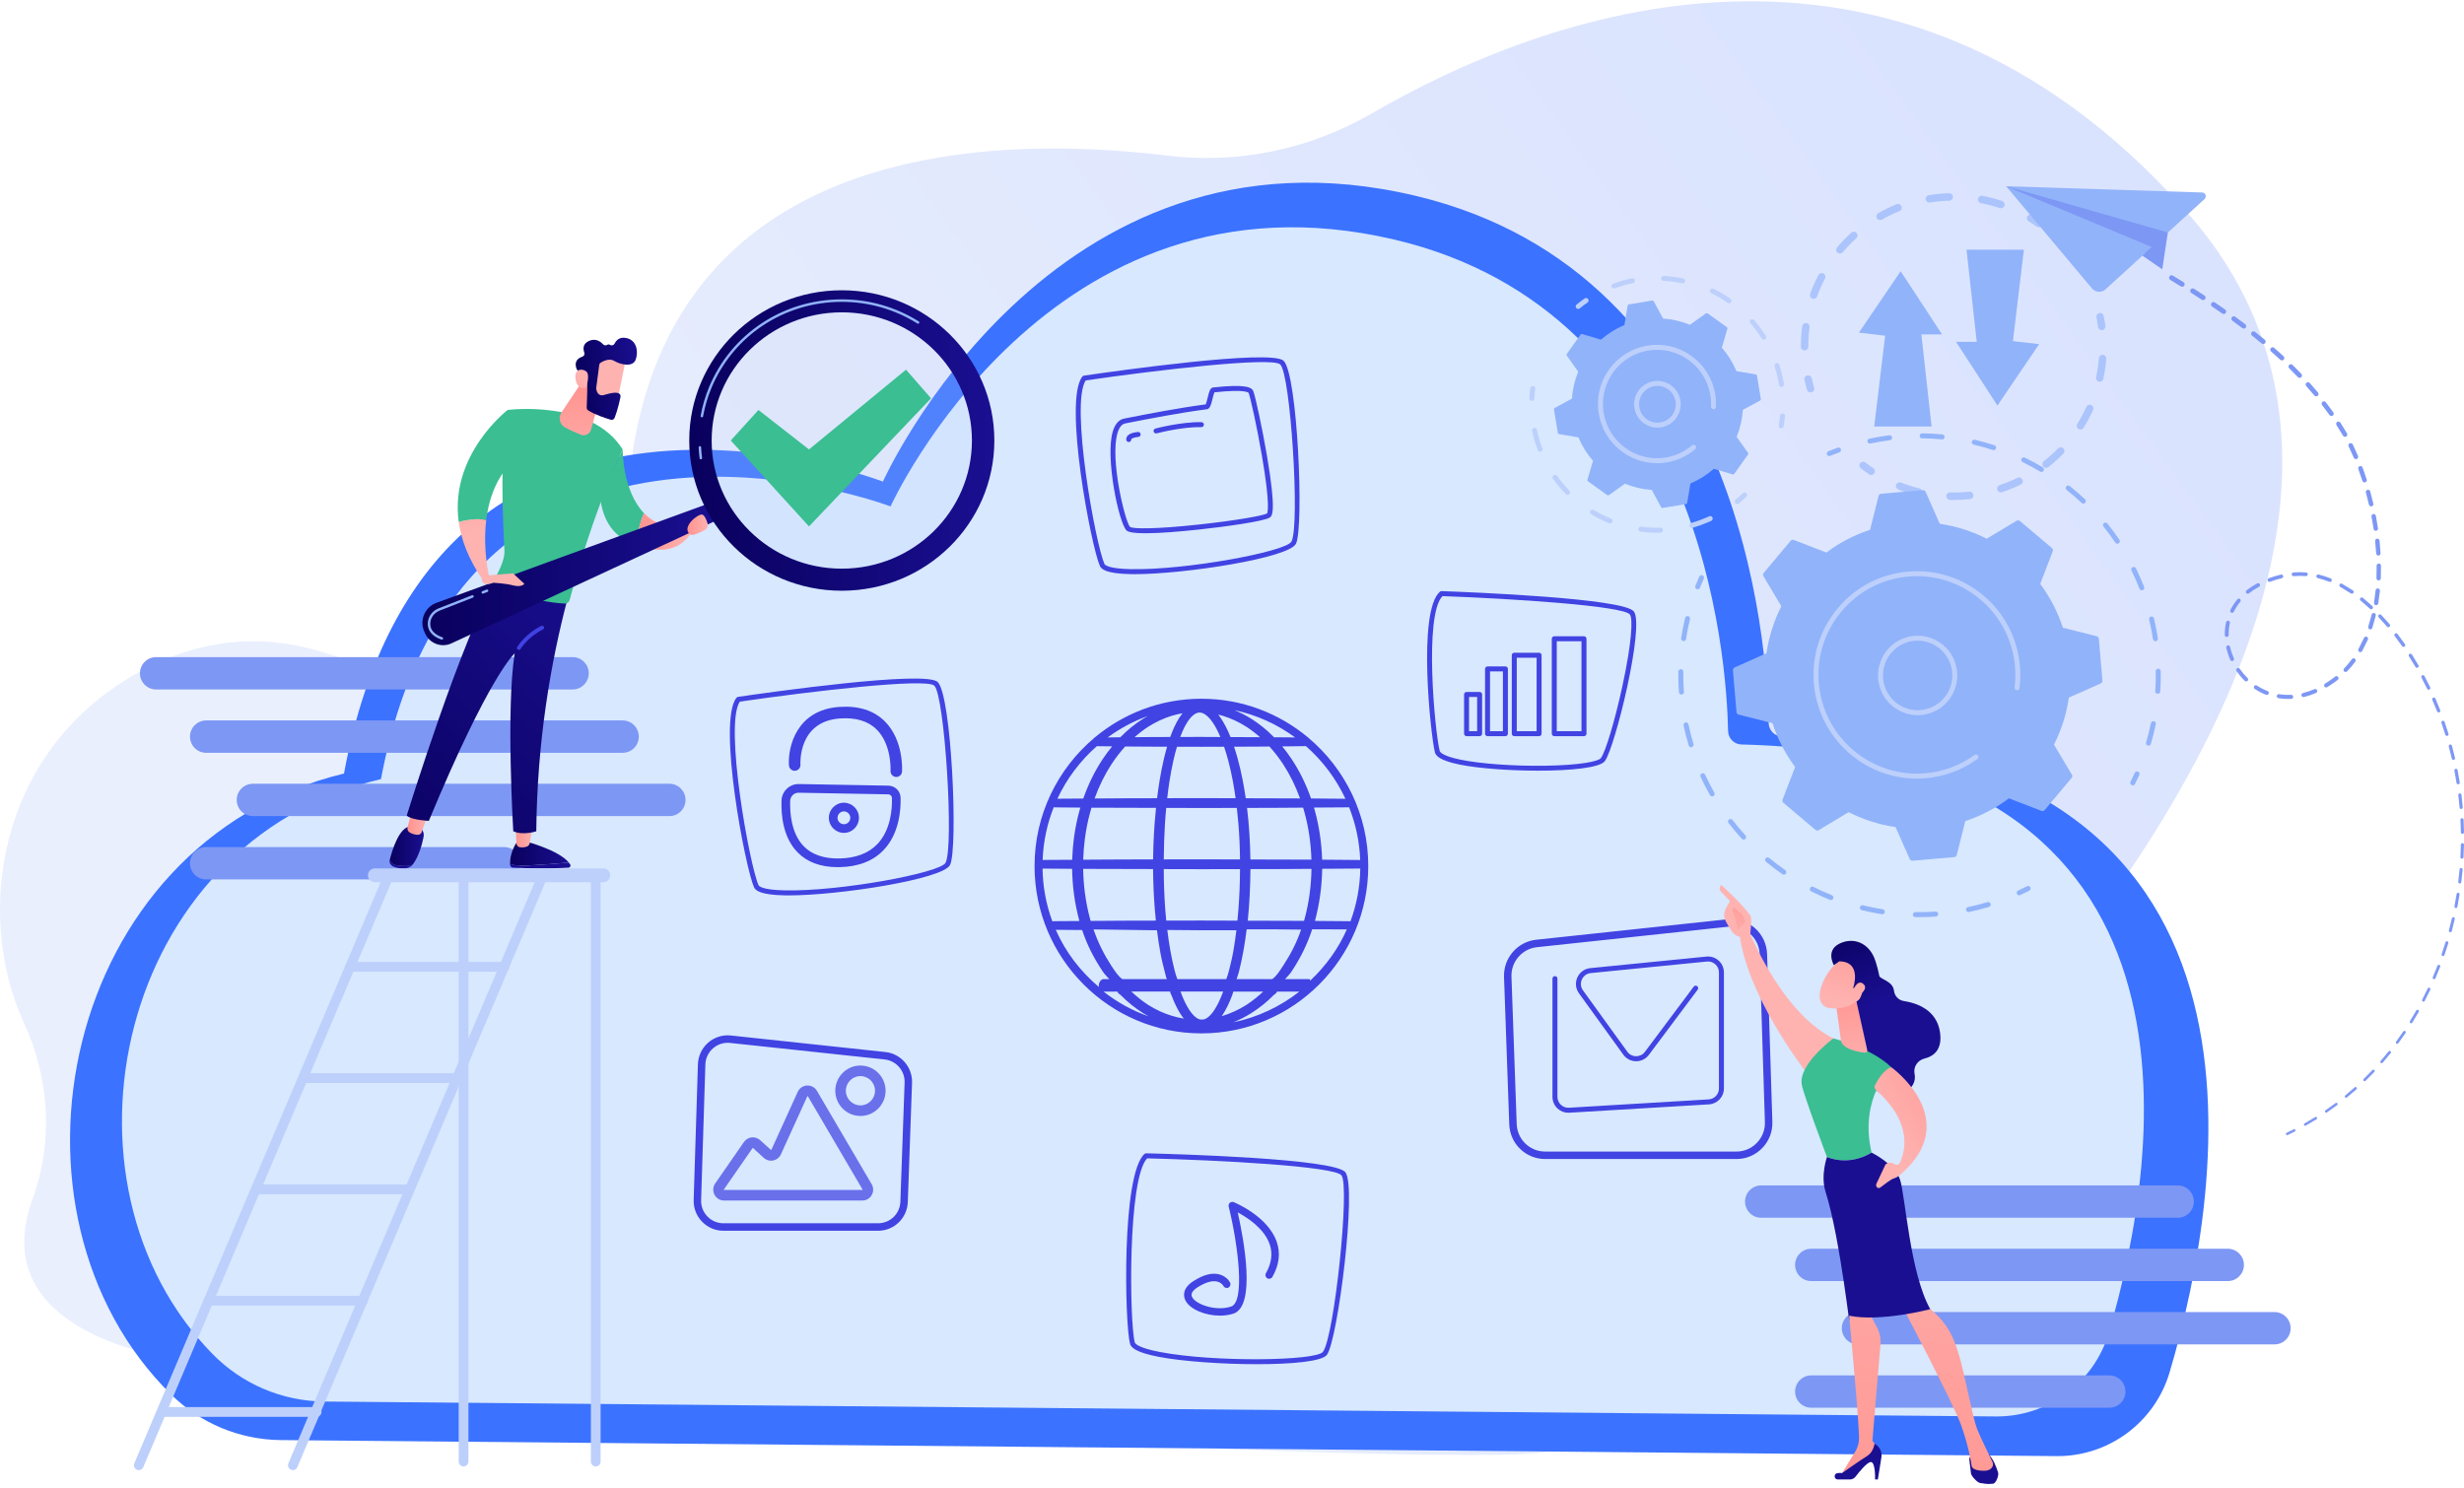 <svg width="432" height="261" viewBox="0 0 432 261" fill="none" xmlns="http://www.w3.org/2000/svg">
<path d="M338.85 207.773C337.051 206.221 335.974 204.018 335.869 201.676C335.764 199.334 336.638 197.055 338.294 195.37C361.448 171.825 431.91 92.07 383.524 37.333C331.632 -21.37 269.521 3.054 240.554 19.868C229.649 26.197 217.057 28.804 204.619 27.287C172.927 23.418 113.5 24.786 109.943 88.499C109.465 97.031 103.457 104.147 95.253 105.911C92.326 106.541 89.429 107.676 87.049 109.62C78.75 116.394 67.585 118.062 57.515 114.668C47.968 111.45 36.314 111.029 23.703 118.23C-0.701 132.168 -4.405 160.716 4.216 179.403C8.691 189.102 9.379 200.196 5.706 210.264C2.496 219.06 3.516 229.355 20.178 235.605C53.811 248.219 244.12 256.773 268.711 254.863C291.991 253.054 376.063 239.882 338.85 207.773Z" fill="url(#paint0_linear_1074_13660)"/>
<path d="M312.432 129.149C311.149 129.118 310.116 128.08 310.091 126.791C309.852 113.588 305.747 48.038 248.192 34.339C184.116 19.089 154.794 84.448 154.794 84.448C154.794 84.448 75.512 53.947 60.309 135.645C10.598 147.613 -2.318 212.729 30.015 244.547C35.153 249.603 42.037 252.461 49.235 252.525L360.554 255.337C369.692 255.42 377.792 249.421 380.389 240.635C390.112 207.713 402.859 131.273 312.432 129.149Z" fill="url(#paint1_linear_1074_13660)"/>
<path d="M305.317 130.548C304.036 130.517 303.003 129.481 302.978 128.196C302.724 115.534 298.658 54.751 244.45 42.008C183.862 27.768 156.134 88.802 156.134 88.802C156.134 88.802 81.169 60.319 66.794 136.613C20.24 147.681 7.813 207.435 37.281 237.448C42.446 242.709 49.483 245.699 56.844 245.766L349.908 248.381C359.066 248.462 367.179 242.438 369.756 233.622C378.896 202.358 389.742 132.575 305.317 130.548Z" fill="#D7E8FF"/>
<path d="M333.231 47.562L340.491 58.632H336.859L338.654 74.783H328.599L330.514 58.866L325.919 58.329L333.231 47.562Z" fill="#91B3FA"/>
<path d="M350.201 71.115L342.943 59.941H346.573L344.778 43.79H354.833L352.918 59.813L357.512 60.349L350.201 71.115Z" fill="#91B3FA"/>
<g opacity="0.64">
<path d="M317.434 68.817C317.151 68.817 316.893 68.633 316.808 68.347C316.643 67.781 316.494 67.199 316.364 66.615C316.285 66.262 316.506 65.912 316.86 65.833C317.211 65.754 317.56 65.976 317.639 66.331C317.763 66.886 317.905 67.441 318.062 67.978C318.163 68.324 317.965 68.689 317.62 68.79C317.558 68.809 317.496 68.817 317.434 68.817Z" fill="#91B3FA"/>
<path d="M316.382 61.455C316.023 61.455 315.729 61.16 315.729 60.8C315.729 60.178 315.752 59.544 315.796 58.916C315.835 58.342 315.893 57.766 315.969 57.204C316.017 56.846 316.345 56.589 316.703 56.643C317.06 56.69 317.31 57.02 317.262 57.378C317.192 57.913 317.136 58.46 317.099 59.005C317.058 59.604 317.037 60.207 317.037 60.798C317.035 61.16 316.744 61.455 316.382 61.455ZM317.971 52.405C317.897 52.405 317.82 52.392 317.748 52.365C317.409 52.241 317.236 51.866 317.36 51.526C317.769 50.401 318.26 49.292 318.818 48.231C318.986 47.91 319.382 47.79 319.7 47.958C320.019 48.126 320.142 48.524 319.973 48.843C319.442 49.854 318.975 50.907 318.587 51.978C318.488 52.241 318.238 52.405 317.971 52.405ZM322.58 44.462C322.432 44.462 322.281 44.41 322.159 44.306C321.884 44.072 321.851 43.66 322.085 43.384C322.857 42.471 323.698 41.6 324.584 40.798C324.851 40.558 325.264 40.576 325.506 40.846C325.748 41.115 325.727 41.528 325.458 41.77C324.613 42.533 323.814 43.362 323.078 44.232C322.95 44.385 322.766 44.462 322.58 44.462ZM329.634 38.597C329.406 38.597 329.185 38.479 329.066 38.266C328.888 37.951 328.997 37.551 329.309 37.373C330.349 36.78 331.435 36.254 332.541 35.806C332.875 35.671 333.255 35.833 333.39 36.169C333.524 36.504 333.363 36.886 333.028 37.02C331.977 37.445 330.942 37.947 329.954 38.51C329.853 38.571 329.743 38.597 329.634 38.597ZM350.819 36.519C350.75 36.519 350.68 36.509 350.612 36.486C349.538 36.127 348.424 35.839 347.304 35.626C346.949 35.559 346.718 35.218 346.784 34.861C346.85 34.505 347.195 34.269 347.546 34.339C348.724 34.561 349.895 34.865 351.025 35.242C351.368 35.356 351.552 35.727 351.438 36.069C351.347 36.345 351.091 36.519 350.819 36.519ZM338.261 35.528C337.947 35.528 337.671 35.3 337.619 34.979C337.559 34.623 337.801 34.285 338.156 34.227C339.332 34.032 340.534 33.916 341.732 33.881C342.09 33.875 342.393 34.154 342.404 34.517C342.414 34.878 342.131 35.18 341.769 35.191C340.629 35.224 339.487 35.336 338.369 35.52C338.334 35.526 338.297 35.528 338.261 35.528Z" fill="#91B3FA"/>
<path d="M357.473 39.861C357.345 39.861 357.215 39.824 357.101 39.743C356.639 39.42 356.159 39.109 355.678 38.819C355.368 38.632 355.269 38.23 355.455 37.919C355.641 37.608 356.042 37.509 356.351 37.696C356.858 38.002 357.362 38.328 357.847 38.667C358.143 38.875 358.217 39.281 358.01 39.579C357.882 39.764 357.68 39.861 357.473 39.861Z" fill="#91B3FA"/>
</g>
<g opacity="0.64">
<path d="M368.485 57.91C368.163 57.91 367.882 57.672 367.838 57.343C367.764 56.783 367.669 56.22 367.557 55.664C367.485 55.31 367.714 54.964 368.068 54.893C368.417 54.821 368.766 55.049 368.836 55.405C368.954 55.987 369.053 56.582 369.132 57.169C369.179 57.527 368.929 57.857 368.572 57.904C368.543 57.908 368.514 57.91 368.485 57.91Z" fill="#91B3FA"/>
<path d="M342.577 87.672C342.344 87.672 342.108 87.67 341.875 87.662C341.515 87.654 341.23 87.351 341.238 86.991C341.247 86.63 341.542 86.321 341.908 86.353C343.032 86.382 344.158 86.336 345.267 86.22C345.627 86.18 345.947 86.442 345.984 86.802C346.023 87.163 345.763 87.484 345.403 87.521C344.47 87.623 343.517 87.672 342.577 87.672ZM336.342 86.927C336.29 86.927 336.239 86.92 336.187 86.908C335.047 86.63 333.912 86.272 332.815 85.845C332.478 85.714 332.313 85.335 332.443 84.997C332.574 84.659 332.954 84.494 333.288 84.624C334.332 85.03 335.41 85.37 336.497 85.635C336.848 85.72 337.063 86.075 336.976 86.427C336.904 86.725 336.637 86.927 336.342 86.927ZM350.804 86.34C350.531 86.34 350.275 86.166 350.184 85.892C350.071 85.548 350.257 85.18 350.597 85.064C351.655 84.711 352.701 84.282 353.707 83.791C354.029 83.634 354.422 83.768 354.581 84.094C354.738 84.419 354.603 84.811 354.279 84.97C353.221 85.488 352.122 85.938 351.009 86.309C350.94 86.33 350.872 86.34 350.804 86.34ZM358.731 82.05C358.539 82.05 358.347 81.966 358.217 81.802C357.994 81.518 358.043 81.106 358.326 80.882C359.206 80.188 360.047 79.429 360.826 78.627C361.078 78.368 361.491 78.364 361.75 78.615C362.008 78.868 362.014 79.282 361.762 79.541C360.942 80.384 360.06 81.18 359.136 81.912C359.016 82.005 358.874 82.05 358.731 82.05ZM364.752 75.324C364.634 75.324 364.514 75.293 364.407 75.224C364.101 75.034 364.008 74.63 364.2 74.323C364.793 73.37 365.328 72.371 365.789 71.351C365.938 71.022 366.324 70.877 366.652 71.026C366.981 71.175 367.125 71.563 366.977 71.892C366.491 72.964 365.929 74.014 365.305 75.017C365.181 75.214 364.969 75.324 364.752 75.324ZM368.136 66.944C368.09 66.944 368.045 66.939 367.999 66.929C367.646 66.855 367.423 66.506 367.497 66.152C367.731 65.062 367.894 63.939 367.983 62.816C368.012 62.455 368.324 62.188 368.685 62.215C369.045 62.244 369.313 62.559 369.284 62.919C369.189 64.098 369.018 65.28 368.774 66.426C368.708 66.734 368.435 66.944 368.136 66.944Z" fill="#91B3FA"/>
<path d="M328.064 83.287C327.94 83.287 327.814 83.252 327.702 83.177C327.21 82.85 326.723 82.499 326.252 82.137C325.967 81.917 325.911 81.505 326.132 81.219C326.351 80.931 326.76 80.877 327.047 81.099C327.495 81.442 327.958 81.776 328.427 82.087C328.727 82.288 328.809 82.694 328.609 82.995C328.481 83.183 328.274 83.287 328.064 83.287Z" fill="#91B3FA"/>
</g>
<path d="M153.944 215.817H126.836C125.411 215.817 124.078 215.251 123.087 214.223C122.095 213.195 121.572 211.842 121.618 210.415L122.363 186.623C122.409 185.17 123.062 183.792 124.153 182.837C125.243 181.884 126.696 181.424 128.136 181.579L155.238 184.48C157.95 184.77 160 187.139 159.903 189.874L159.161 210.767C159.062 213.598 156.771 215.817 153.944 215.817ZM123.669 186.664L122.923 210.456C122.89 211.527 123.281 212.543 124.024 213.314C124.768 214.085 125.768 214.507 126.836 214.507H153.944C156.064 214.507 157.783 212.843 157.86 210.719L158.601 189.827C158.674 187.775 157.136 185.999 155.103 185.782L128.002 182.882C126.909 182.766 125.845 183.1 125.014 183.827C124.179 184.551 123.704 185.56 123.669 186.664Z" fill="#4143E2"/>
<g opacity="0.73">
<path d="M151.184 210.52H126.952C126.243 210.52 125.597 210.129 125.268 209.497C124.94 208.867 124.987 208.11 125.392 207.526L130.431 200.256C130.743 199.805 131.237 199.51 131.78 199.45C132.324 199.39 132.869 199.568 133.274 199.939L135.193 201.674C135.218 201.67 135.226 201.653 135.23 201.645L139.862 191.464C140.158 190.815 140.782 190.388 141.493 190.351C142.205 190.32 142.868 190.672 143.228 191.288L152.82 207.646C153.17 208.243 153.176 208.958 152.833 209.557C152.49 210.162 151.874 210.52 151.184 210.52ZM132.026 201.307L131.95 201.315L126.911 208.585C126.902 208.597 126.892 208.61 126.906 208.639C126.921 208.666 126.937 208.666 126.952 208.666H151.184C151.197 208.666 151.213 208.666 151.23 208.641C151.244 208.616 151.236 208.601 151.23 208.589L141.637 192.231C141.629 192.218 141.621 192.21 141.59 192.206C141.559 192.208 141.552 192.222 141.546 192.235L136.914 202.416C136.662 202.969 136.158 203.371 135.563 203.493C134.968 203.613 134.348 203.441 133.902 203.029L132.026 201.307Z" fill="#4143E2"/>
<path d="M150.856 195.689C148.426 195.689 146.449 193.706 146.449 191.269C146.449 188.832 148.426 186.849 150.856 186.849C153.285 186.849 155.263 188.832 155.263 191.269C155.263 193.706 153.285 195.689 150.856 195.689ZM150.856 188.699C149.445 188.699 148.296 189.851 148.296 191.267C148.296 192.682 149.445 193.834 150.856 193.834C152.267 193.834 153.415 192.682 153.415 191.267C153.413 189.851 152.267 188.699 150.856 188.699Z" fill="#4143E2"/>
</g>
<path d="M157.145 136.242C157.122 136.242 157.101 136.242 157.078 136.24C156.523 136.205 156.099 135.722 156.134 135.165C156.136 135.121 156.378 130.577 153.698 127.918C152.205 126.436 150.035 125.784 147.255 125.985C139.957 126.505 140.319 133.77 140.338 134.081C140.373 134.638 139.949 135.119 139.391 135.154C138.831 135.192 138.356 134.765 138.321 134.205C138.117 130.894 139.693 124.493 147.11 123.964C150.507 123.724 153.203 124.571 155.128 126.49C158.459 129.808 158.163 135.074 158.149 135.297C158.118 135.832 157.673 136.242 157.145 136.242Z" fill="#4143E2"/>
<path d="M147.959 146.051C146.505 146.051 145.321 144.863 145.321 143.404C145.321 141.946 146.505 140.76 147.959 140.76C149.414 140.76 150.595 141.948 150.595 143.404C150.595 144.865 149.412 146.051 147.959 146.051ZM147.959 142.281C147.339 142.281 146.837 142.787 146.837 143.407C146.837 144.028 147.341 144.532 147.959 144.532C148.577 144.532 149.081 144.026 149.081 143.407C149.081 142.787 148.577 142.281 147.959 142.281Z" fill="#4143E2"/>
<path d="M147.201 152.056C147.093 152.058 146.986 152.058 146.879 152.058C143.897 152.058 141.538 151.194 139.856 149.484C137.344 146.929 136.927 143.12 137.02 140.377C137.073 138.773 138.404 137.486 139.995 137.486C140.013 137.486 140.03 137.486 140.048 137.486L155.769 137.77C156.932 137.79 157.866 138.725 157.897 139.894C157.952 142.092 157.638 146.206 154.922 149.055C153.091 150.98 150.492 151.99 147.201 152.056ZM139.997 139.007C139.216 139.007 138.563 139.641 138.536 140.428C138.468 142.432 138.691 146.133 140.937 148.419C142.373 149.88 144.48 150.585 147.172 150.537C150.046 150.479 152.285 149.627 153.829 148.007C156.165 145.553 156.432 141.896 156.382 139.933C156.374 139.579 156.093 139.297 155.742 139.291L140.021 139.007C140.013 139.007 140.005 139.007 139.997 139.007Z" fill="#4143E2"/>
<path d="M138.299 157.013C138.038 157.013 137.788 157.011 137.546 157.005C133.288 156.916 132.454 156.151 132.198 155.583C130.7 152.282 125.733 126.58 129.125 122.356C129.194 122.272 129.293 122.216 129.402 122.199C134.85 121.401 162.146 117.53 164.388 119.584C166.84 121.83 168.006 148.819 166.562 151.681C165.297 154.186 147.038 157.013 138.299 157.013ZM129.706 123.036C126.94 127.156 131.448 151.824 132.989 155.223C133.051 155.359 133.565 156.049 137.565 156.132C147.315 156.344 164.898 153.045 165.785 151.285C167.295 148.297 165.607 121.884 163.801 120.228C162.314 118.865 142.178 121.217 129.706 123.036Z" fill="#4143E2"/>
<path d="M213.894 230.702C211.307 230.702 208.582 229.602 207.811 227.985C207.545 227.428 207.152 225.986 209.233 224.647C210.987 223.518 212.528 223.126 213.809 223.48C215.094 223.835 215.609 224.796 215.662 224.906C215.823 225.229 215.693 225.623 215.371 225.785C215.051 225.946 214.662 225.818 214.499 225.499C214.481 225.464 214.179 224.929 213.437 224.736C212.543 224.502 211.332 224.854 209.939 225.752C209.053 226.321 208.735 226.883 208.991 227.424C209.605 228.713 213.154 230.006 215.848 229.107C218.321 228.28 217.086 218.354 215.421 211.569C215.363 211.331 215.441 211.078 215.627 210.916C215.813 210.757 216.073 210.713 216.301 210.804C216.544 210.904 222.29 213.287 223.838 217.749C224.528 219.736 224.273 221.81 223.085 223.911C222.908 224.226 222.509 224.338 222.195 224.158C221.881 223.98 221.771 223.58 221.949 223.265C222.943 221.506 223.164 219.794 222.602 218.177C221.645 215.421 218.685 213.498 217.003 212.597C218.044 217.22 220.272 229.005 216.259 230.346C215.53 230.59 214.718 230.702 213.894 230.702Z" fill="#4143E2"/>
<path d="M220.412 239.217C214.268 239.217 207.287 238.723 203.15 237.926C198.969 237.12 198.275 236.224 198.116 235.621C197.192 232.115 196.607 205.94 200.659 202.349C200.742 202.277 200.841 202.245 200.958 202.239C206.462 202.374 234.019 203.161 235.884 205.565C237.926 208.193 234.548 234.993 232.645 237.571C231.79 238.732 226.511 239.217 220.412 239.217ZM201.118 203.12C197.7 206.713 198.006 231.792 198.957 235.402C198.996 235.547 199.386 236.313 203.314 237.07C212.89 238.916 230.775 238.639 231.947 237.053C233.936 234.361 236.7 208.04 235.198 206.104C233.961 204.508 213.718 203.431 201.118 203.12Z" fill="#4143E2"/>
<path d="M198.946 100.683C198.686 100.683 198.436 100.681 198.192 100.675C193.934 100.585 193.101 99.821 192.843 99.253C191.345 95.954 186.379 70.25 189.771 66.026C189.839 65.939 189.938 65.883 190.048 65.869C195.496 65.071 222.79 61.2 225.036 63.256C227.488 65.502 228.653 92.491 227.209 95.351C225.943 97.858 207.685 100.683 198.946 100.683ZM190.354 66.708C187.587 70.828 192.095 95.496 193.637 98.894C193.699 99.031 194.213 99.721 198.213 99.804C207.958 100.003 225.546 96.716 226.434 94.957C227.945 91.969 226.257 65.556 224.451 63.9C222.959 62.537 202.826 64.889 190.354 66.708Z" fill="#4143E2"/>
<path d="M200.839 93.511C199.122 93.511 197.864 93.372 197.502 93.011C196.128 91.637 193.736 80.14 195.11 75.627C195.506 74.328 196.18 73.576 197.116 73.395L198.066 73.209C201.056 72.624 206.603 71.536 211.384 70.913C211.499 70.703 211.648 70.098 211.739 69.723C211.991 68.689 212.158 68.005 212.7 67.945C218.478 67.307 219.505 67.933 219.751 68.629C220.15 69.763 221.296 75.047 222.127 79.906C223.833 89.903 222.997 90.489 222.641 90.74C221.666 91.424 214.604 92.388 210.096 92.868C206.958 93.204 203.392 93.511 200.839 93.511ZM197.281 74.251C196.688 74.367 196.238 74.914 195.942 75.882C194.539 80.487 197.285 91.561 198.118 92.392C198.605 92.763 202.582 92.798 210.146 91.986C216.646 91.287 221.598 90.409 222.143 90.025C222.199 89.951 222.796 88.904 221.228 79.809C220.344 74.678 219.259 69.856 218.931 68.917C218.918 68.886 218.536 68.188 212.919 68.797C212.811 69.006 212.673 69.574 212.586 69.928C212.336 70.952 212.154 71.69 211.605 71.762C206.826 72.38 201.235 73.476 198.233 74.062L197.281 74.251Z" fill="#4143E2"/>
<path d="M197.895 77.511C197.674 77.511 197.486 77.343 197.463 77.119C197.438 76.864 197.496 76.39 198.184 76.064C198.599 75.868 199.13 75.783 199.502 75.743C199.744 75.727 199.954 75.895 199.979 76.133C200.004 76.373 199.828 76.587 199.591 76.612C199.161 76.655 198.793 76.74 198.558 76.852C198.399 76.929 198.331 77.001 198.333 77.028C198.357 77.269 198.182 77.482 197.944 77.507C197.924 77.511 197.909 77.511 197.895 77.511Z" fill="#4143E2"/>
<path d="M202.686 76.002C202.493 76.002 202.316 75.872 202.264 75.677C202.202 75.443 202.343 75.204 202.574 75.144C202.76 75.094 207.183 73.949 210.644 74.027C210.884 74.034 211.074 74.234 211.07 74.475C211.063 74.713 210.869 74.902 210.634 74.902C210.629 74.902 210.627 74.902 210.623 74.902C207.291 74.811 202.839 75.977 202.795 75.99C202.76 75.996 202.723 76.002 202.686 76.002Z" fill="#4143E2"/>
<path d="M354.015 156.996C353.849 156.996 353.692 156.903 353.618 156.741C353.517 156.521 353.614 156.262 353.833 156.163C354.347 155.926 354.87 155.672 355.382 155.408C355.595 155.301 355.86 155.384 355.967 155.599C356.077 155.815 355.992 156.076 355.777 156.186C355.252 156.455 354.721 156.712 354.194 156.954C354.139 156.983 354.077 156.996 354.015 156.996Z" fill="#91B3FA"/>
<path d="M336.505 160.821C336.264 160.825 336.034 160.819 335.799 160.815C335.559 160.811 335.367 160.612 335.371 160.371C335.375 160.131 335.58 159.938 335.813 159.942C336.045 159.947 336.282 159.957 336.505 159.949C337.447 159.949 338.404 159.915 339.346 159.849C339.584 159.841 339.792 160.015 339.811 160.255C339.827 160.496 339.646 160.705 339.406 160.722C338.443 160.788 337.468 160.821 336.505 160.821ZM330.028 160.317C330.006 160.317 329.983 160.315 329.96 160.313C328.778 160.127 327.588 159.886 326.421 159.598C326.188 159.54 326.045 159.304 326.103 159.07C326.161 158.836 326.398 158.691 326.63 158.751C327.772 159.033 328.938 159.269 330.094 159.451C330.332 159.489 330.493 159.712 330.456 159.951C330.425 160.164 330.239 160.317 330.028 160.317ZM345.125 159.928C344.922 159.928 344.742 159.787 344.699 159.58C344.65 159.343 344.8 159.113 345.036 159.064C346.189 158.821 347.342 158.529 348.463 158.193C348.691 158.125 348.937 158.256 349.005 158.488C349.073 158.718 348.943 158.962 348.711 159.031C347.567 159.375 346.391 159.673 345.214 159.92C345.183 159.926 345.154 159.928 345.125 159.928ZM321.004 157.827C320.95 157.827 320.895 157.816 320.843 157.796C319.733 157.35 318.626 156.848 317.554 156.308C317.339 156.2 317.252 155.937 317.36 155.721C317.467 155.506 317.729 155.419 317.944 155.526C318.996 156.057 320.081 156.548 321.167 156.985C321.39 157.074 321.498 157.329 321.409 157.553C321.339 157.723 321.176 157.827 321.004 157.827ZM312.761 153.382C312.676 153.382 312.589 153.357 312.513 153.305C311.529 152.623 310.56 151.89 309.633 151.123C309.447 150.969 309.42 150.694 309.573 150.509C309.726 150.323 310 150.296 310.184 150.449C311.093 151.2 312.042 151.919 313.004 152.586C313.203 152.723 313.252 152.994 313.116 153.193C313.033 153.317 312.897 153.382 312.761 153.382ZM305.701 147.221C305.583 147.221 305.466 147.173 305.381 147.08C304.569 146.195 303.788 145.262 303.055 144.313C302.908 144.123 302.943 143.849 303.133 143.702C303.323 143.555 303.596 143.59 303.743 143.781C304.459 144.711 305.226 145.623 306.021 146.491C306.185 146.67 306.172 146.945 305.994 147.109C305.912 147.183 305.806 147.221 305.701 147.221ZM300.183 139.647C300.032 139.647 299.885 139.568 299.805 139.427C299.21 138.38 298.654 137.299 298.152 136.211C298.051 135.991 298.146 135.732 298.365 135.631C298.584 135.529 298.842 135.624 298.943 135.844C299.433 136.909 299.978 137.968 300.561 138.994C300.681 139.203 300.608 139.471 300.4 139.589C300.329 139.628 300.255 139.647 300.183 139.647ZM296.487 131.026C296.299 131.026 296.127 130.904 296.069 130.715C295.724 129.567 295.423 128.388 295.175 127.209C295.125 126.973 295.276 126.743 295.512 126.691C295.745 126.641 295.976 126.792 296.028 127.029C296.27 128.183 296.565 129.337 296.904 130.462C296.974 130.692 296.844 130.937 296.613 131.007C296.569 131.02 296.528 131.026 296.487 131.026ZM294.795 121.796C294.567 121.796 294.377 121.62 294.361 121.39C294.288 120.381 294.253 119.359 294.253 118.352C294.253 118.157 294.255 117.965 294.257 117.772C294.262 117.534 294.456 117.341 294.693 117.341C294.695 117.341 294.698 117.341 294.7 117.341C294.939 117.345 295.131 117.542 295.129 117.784C295.127 117.973 295.125 118.164 295.125 118.354C295.125 119.341 295.16 120.341 295.231 121.33C295.247 121.57 295.067 121.78 294.828 121.796C294.815 121.796 294.805 121.796 294.795 121.796ZM295.175 112.415C295.152 112.415 295.131 112.413 295.109 112.411C294.871 112.374 294.708 112.152 294.745 111.914C294.927 110.726 295.164 109.533 295.447 108.364C295.505 108.13 295.741 107.985 295.972 108.043C296.206 108.101 296.348 108.337 296.293 108.569C296.014 109.715 295.782 110.884 295.605 112.046C295.571 112.262 295.386 112.415 295.175 112.415Z" fill="#91B3FA"/>
<path d="M297.646 103.332C297.592 103.332 297.538 103.322 297.485 103.301C297.261 103.212 297.152 102.957 297.241 102.734C297.456 102.191 297.687 101.646 297.925 101.109C298.024 100.889 298.28 100.79 298.499 100.889C298.718 100.989 298.817 101.246 298.718 101.465C298.485 101.99 298.257 102.524 298.047 103.057C297.98 103.229 297.817 103.332 297.646 103.332Z" fill="#91B3FA"/>
<path d="M320.719 79.972C320.547 79.972 320.384 79.871 320.316 79.701C320.225 79.477 320.333 79.222 320.554 79.131C321.095 78.909 321.647 78.698 322.196 78.499C322.421 78.416 322.671 78.536 322.752 78.762C322.832 78.988 322.715 79.239 322.489 79.32C321.952 79.512 321.411 79.722 320.882 79.937C320.828 79.962 320.773 79.972 320.719 79.972Z" fill="#91B3FA"/>
<path d="M376.681 130.753C376.64 130.753 376.598 130.747 376.557 130.734C376.328 130.666 376.195 130.423 376.264 130.191C376.592 129.08 376.875 127.943 377.111 126.807C377.158 126.571 377.39 126.422 377.625 126.467C377.861 126.517 378.011 126.747 377.964 126.983C377.726 128.142 377.435 129.304 377.1 130.438C377.043 130.631 376.869 130.753 376.681 130.753ZM378.303 121.66C378.292 121.66 378.284 121.66 378.274 121.66C378.034 121.643 377.852 121.436 377.869 121.196C377.929 120.29 377.96 119.37 377.96 118.46C377.96 118.209 377.958 117.959 377.954 117.708C377.95 117.468 378.142 117.269 378.381 117.262C378.383 117.262 378.388 117.262 378.39 117.262C378.627 117.262 378.819 117.453 378.826 117.691C378.83 117.948 378.832 118.203 378.832 118.46C378.832 119.389 378.801 120.327 378.741 121.251C378.722 121.484 378.53 121.66 378.303 121.66ZM377.898 112.432C377.687 112.432 377.501 112.279 377.468 112.061C377.293 110.915 377.067 109.765 376.797 108.64C376.741 108.406 376.886 108.169 377.119 108.113C377.352 108.059 377.588 108.202 377.644 108.437C377.919 109.585 378.15 110.76 378.33 111.928C378.367 112.167 378.204 112.39 377.966 112.426C377.943 112.43 377.921 112.432 377.898 112.432ZM375.51 103.515C375.336 103.515 375.171 103.409 375.105 103.237C374.683 102.16 374.212 101.086 373.702 100.046C373.596 99.831 373.685 99.567 373.9 99.462C374.115 99.356 374.375 99.445 374.483 99.661C375.003 100.722 375.485 101.818 375.915 102.918C376.001 103.142 375.892 103.395 375.667 103.484C375.617 103.505 375.563 103.515 375.51 103.515ZM371.229 95.344C371.088 95.344 370.952 95.276 370.867 95.151C370.221 94.194 369.524 93.249 368.799 92.348C368.648 92.159 368.677 91.885 368.865 91.734C369.053 91.583 369.326 91.612 369.477 91.8C370.219 92.721 370.927 93.684 371.588 94.662C371.723 94.861 371.671 95.133 371.473 95.269C371.396 95.319 371.311 95.344 371.229 95.344ZM365.262 88.313C365.155 88.313 365.047 88.273 364.965 88.195C364.124 87.401 363.242 86.632 362.337 85.911C362.149 85.762 362.118 85.486 362.266 85.298C362.415 85.109 362.688 85.078 362.878 85.227C363.801 85.965 364.704 86.748 365.56 87.559C365.735 87.724 365.744 88 365.578 88.176C365.494 88.267 365.378 88.313 365.262 88.313ZM357.909 82.751C357.833 82.751 357.756 82.732 357.686 82.689C356.696 82.098 355.666 81.541 354.626 81.033C354.409 80.927 354.321 80.666 354.426 80.449C354.531 80.233 354.792 80.142 355.009 80.248C356.07 80.766 357.122 81.336 358.132 81.939C358.339 82.061 358.407 82.33 358.283 82.537C358.203 82.674 358.058 82.751 357.909 82.751ZM349.525 78.928C349.48 78.928 349.434 78.921 349.391 78.907C348.292 78.546 347.164 78.229 346.042 77.964C345.809 77.908 345.664 77.674 345.718 77.44C345.773 77.206 346.009 77.061 346.24 77.114C347.387 77.386 348.536 77.709 349.66 78.078C349.889 78.153 350.013 78.399 349.939 78.629C349.881 78.812 349.709 78.928 349.525 78.928ZM327.834 77.784C327.632 77.784 327.452 77.643 327.409 77.438C327.359 77.201 327.51 76.969 327.745 76.92C328.892 76.677 330.072 76.476 331.247 76.327C331.483 76.302 331.704 76.466 331.733 76.706C331.764 76.944 331.594 77.164 331.355 77.193C330.204 77.34 329.049 77.535 327.925 77.773C327.894 77.78 327.865 77.784 327.834 77.784ZM340.507 77.048C340.493 77.048 340.48 77.048 340.466 77.046C339.317 76.938 338.15 76.876 336.993 76.866C336.753 76.864 336.559 76.667 336.561 76.424C336.563 76.184 336.757 75.991 336.997 75.991C336.999 75.991 336.999 75.991 336.999 75.991C338.181 76.004 339.373 76.066 340.546 76.176C340.786 76.198 340.962 76.412 340.939 76.65C340.918 76.878 340.73 77.048 340.507 77.048Z" fill="#91B3FA"/>
<path d="M373.925 137.718C373.859 137.718 373.793 137.703 373.729 137.67C373.514 137.562 373.427 137.299 373.537 137.083C373.795 136.57 374.045 136.045 374.28 135.525C374.379 135.305 374.638 135.208 374.857 135.308C375.076 135.407 375.173 135.666 375.074 135.886C374.834 136.416 374.578 136.951 374.315 137.475C374.237 137.628 374.084 137.718 373.925 137.718Z" fill="#91B3FA"/>
<path d="M363.206 136.418C363.345 136.254 363.363 136.02 363.254 135.836L360.116 130.574C361.407 128.021 362.301 125.242 362.725 122.327L368.309 119.84C368.506 119.753 368.623 119.55 368.607 119.336L367.979 112.009C367.96 111.796 367.809 111.615 367.601 111.563L361.675 110.069C360.762 107.268 359.407 104.684 357.7 102.39L359.897 96.668C359.973 96.467 359.915 96.239 359.752 96.102L354.141 91.367C353.978 91.228 353.744 91.21 353.56 91.32L348.315 94.467C345.769 93.172 342.999 92.275 340.09 91.85L337.611 86.249C337.524 86.052 337.321 85.934 337.109 85.95L329.803 86.58C329.59 86.599 329.411 86.75 329.359 86.96L327.869 92.903C325.076 93.819 322.5 95.178 320.213 96.89L314.508 94.687C314.308 94.61 314.081 94.668 313.944 94.832L309.224 100.46C309.085 100.624 309.067 100.858 309.176 101.043L312.314 106.304C311.023 108.857 310.129 111.636 309.705 114.554L304.121 117.04C303.924 117.127 303.807 117.331 303.823 117.544L304.451 124.871C304.47 125.085 304.621 125.265 304.829 125.317L310.755 126.811C311.668 129.613 313.023 132.197 314.73 134.491L312.533 140.212C312.457 140.413 312.515 140.641 312.678 140.778L318.289 145.513C318.452 145.652 318.686 145.671 318.87 145.561L324.115 142.413C326.661 143.708 329.431 144.606 332.34 145.03L334.819 150.632C334.906 150.829 335.109 150.947 335.321 150.93L342.627 150.3C342.84 150.282 343.019 150.13 343.071 149.921L344.561 143.978C347.354 143.062 349.93 141.702 352.217 139.991L357.922 142.194C358.122 142.27 358.349 142.212 358.486 142.048L363.206 136.418Z" fill="#91B3FA"/>
<path d="M336.218 125.409C333.338 125.409 330.64 123.598 329.648 120.719C329.041 118.96 329.154 117.07 329.964 115.396C330.774 113.721 332.187 112.465 333.941 111.856C335.695 111.249 337.579 111.361 339.249 112.173C340.918 112.986 342.172 114.403 342.778 116.162C343.385 117.922 343.271 119.812 342.461 121.486C341.65 123.16 340.238 124.418 338.484 125.025C337.732 125.284 336.968 125.409 336.218 125.409ZM336.216 112.343C335.547 112.343 334.875 112.455 334.224 112.681C332.691 113.213 331.456 114.312 330.745 115.777C330.037 117.242 329.937 118.896 330.468 120.433C330.999 121.971 332.094 123.21 333.555 123.923C335.016 124.634 336.664 124.733 338.197 124.201C339.73 123.668 340.966 122.57 341.676 121.105C342.385 119.642 342.484 117.988 341.953 116.448C341.422 114.911 340.327 113.671 338.867 112.959C338.026 112.55 337.123 112.343 336.216 112.343Z" fill="#BDD0FB"/>
<path d="M336.071 136.534C326.772 136.534 318.835 129.37 318.023 119.908C317.977 119.376 317.955 118.847 317.955 118.319C317.955 114.046 319.438 109.949 322.215 106.642C325.332 102.926 329.706 100.649 334.53 100.232C339.354 99.811 344.052 101.308 347.757 104.437C351.461 107.564 353.732 111.951 354.147 116.79C354.192 117.316 354.215 117.842 354.215 118.369C354.215 119.137 354.168 119.904 354.071 120.661C354.04 120.899 353.827 121.069 353.583 121.038C353.364 121.009 353.203 120.822 353.203 120.605C353.203 120.586 353.205 120.567 353.207 120.549C353.298 119.828 353.343 119.098 353.343 118.367C353.343 117.865 353.323 117.364 353.279 116.864C353.261 116.64 353.236 116.417 353.209 116.195C352.069 107.023 343.864 100.309 334.605 101.1C330.012 101.496 325.847 103.664 322.878 107.201C320.235 110.351 318.822 114.251 318.822 118.319C318.822 118.82 318.843 119.326 318.886 119.832C319.702 129.341 328.086 136.41 337.561 135.595C340.679 135.326 343.658 134.217 346.18 132.39C346.375 132.249 346.647 132.292 346.788 132.487C346.844 132.564 346.87 132.655 346.87 132.742C346.87 132.877 346.808 133.011 346.691 133.096C344.042 135.017 340.91 136.182 337.635 136.466C337.113 136.511 336.59 136.534 336.071 136.534Z" fill="#BDD0FB"/>
<path d="M306.461 79.4L304.476 76.6C305.083 75.116 305.461 73.525 305.569 71.877L308.577 70.24C308.682 70.182 308.74 70.064 308.719 69.946L308.044 65.88C308.023 65.762 307.932 65.669 307.813 65.648L304.437 65.078C303.802 63.555 302.931 62.171 301.877 60.965L302.85 57.67C302.883 57.554 302.842 57.429 302.745 57.359L299.402 54.964C299.305 54.893 299.172 54.893 299.075 54.964L296.284 56.955C294.805 56.346 293.218 55.967 291.576 55.859L289.944 52.842C289.886 52.736 289.768 52.678 289.65 52.699L285.597 53.376C285.479 53.397 285.386 53.488 285.365 53.608L284.797 56.994C283.279 57.63 281.899 58.505 280.696 59.562L277.411 58.586C277.295 58.553 277.172 58.594 277.101 58.691L274.713 62.044C274.643 62.142 274.643 62.274 274.713 62.372L276.698 65.171C276.091 66.655 275.713 68.247 275.606 69.894L272.597 71.531C272.492 71.589 272.434 71.707 272.455 71.826L273.13 75.891C273.151 76.009 273.242 76.103 273.362 76.123L276.738 76.693C277.372 78.216 278.244 79.601 279.297 80.807L278.324 84.102C278.289 84.218 278.333 84.342 278.43 84.412L281.773 86.808C281.87 86.878 282.002 86.878 282.099 86.808L284.89 84.817C286.369 85.426 287.956 85.805 289.599 85.911L291.231 88.928C291.289 89.034 291.406 89.092 291.524 89.071L295.576 88.393C295.693 88.373 295.786 88.281 295.807 88.161L296.375 84.775C297.894 84.139 299.274 83.264 300.476 82.207L303.761 83.183C303.877 83.219 304.001 83.175 304.071 83.078L306.459 79.725C306.532 79.63 306.532 79.497 306.461 79.4Z" fill="#91B3FA"/>
<path d="M290.588 74.986C290.086 74.986 289.582 74.893 289.099 74.703C288.082 74.305 287.283 73.534 286.845 72.531C286.407 71.528 286.386 70.415 286.783 69.397C287.179 68.378 287.95 67.576 288.948 67.139C289.946 66.7 291.057 66.679 292.072 67.077C293.088 67.475 293.888 68.247 294.326 69.248C294.764 70.251 294.784 71.364 294.388 72.382C293.991 73.401 293.222 74.203 292.222 74.642C291.7 74.87 291.144 74.986 290.588 74.986ZM290.588 67.665C290.15 67.665 289.714 67.756 289.301 67.937C288.516 68.281 287.911 68.913 287.597 69.715C287.285 70.517 287.301 71.393 287.644 72.181C287.987 72.968 288.617 73.575 289.417 73.89C290.216 74.203 291.09 74.186 291.875 73.841C292.663 73.496 293.268 72.864 293.58 72.062C293.892 71.26 293.875 70.386 293.53 69.597C293.187 68.809 292.557 68.202 291.758 67.887C291.38 67.74 290.983 67.665 290.588 67.665Z" fill="#BDD0FB"/>
<path d="M304.571 88.396C304.445 88.396 304.321 88.342 304.234 88.237C304.081 88.05 304.108 87.775 304.294 87.621C304.732 87.261 305.16 86.879 305.569 86.484C305.742 86.318 306.017 86.322 306.185 86.496C306.352 86.67 306.346 86.946 306.172 87.114C305.747 87.524 305.302 87.922 304.846 88.297C304.767 88.363 304.668 88.396 304.571 88.396Z" fill="#BDD0FB"/>
<path d="M290.594 93.421C289.605 93.421 288.605 93.355 287.621 93.222C287.384 93.191 287.217 92.971 287.248 92.731C287.279 92.493 287.495 92.325 287.737 92.356C288.851 92.505 289.981 92.569 291.101 92.54C291.353 92.536 291.541 92.725 291.547 92.967C291.553 93.207 291.363 93.409 291.121 93.415C290.948 93.419 290.77 93.421 290.594 93.421ZM296.625 92.569C296.435 92.569 296.262 92.445 296.208 92.252C296.142 92.02 296.276 91.78 296.507 91.713C297.431 91.448 298.35 91.117 299.241 90.725C299.383 90.663 299.526 90.599 299.666 90.534C299.885 90.433 300.144 90.528 300.245 90.748C300.346 90.967 300.251 91.226 300.032 91.328C299.885 91.396 299.739 91.463 299.59 91.527C298.664 91.933 297.708 92.279 296.747 92.555C296.704 92.565 296.664 92.569 296.625 92.569ZM282.291 91.788C282.235 91.788 282.182 91.778 282.128 91.757C281.047 91.316 279.994 90.787 278.994 90.186C278.787 90.062 278.721 89.794 278.845 89.587C278.969 89.38 279.236 89.314 279.442 89.438C280.403 90.018 281.417 90.526 282.456 90.949C282.68 91.04 282.787 91.295 282.696 91.519C282.626 91.686 282.463 91.788 282.291 91.788ZM274.841 86.781C274.728 86.781 274.616 86.738 274.531 86.651C273.715 85.816 272.959 84.908 272.283 83.953C272.145 83.756 272.19 83.484 272.387 83.344C272.583 83.205 272.854 83.25 272.994 83.447C273.645 84.365 274.372 85.238 275.155 86.04C275.323 86.212 275.32 86.489 275.149 86.657C275.062 86.74 274.953 86.781 274.841 86.781ZM270.009 79.205C269.833 79.205 269.668 79.1 269.602 78.925C269.182 77.827 268.848 76.694 268.606 75.554C268.556 75.318 268.707 75.086 268.941 75.036C269.178 74.986 269.408 75.137 269.457 75.371C269.689 76.466 270.011 77.558 270.414 78.613C270.5 78.838 270.387 79.089 270.164 79.176C270.112 79.197 270.06 79.205 270.009 79.205Z" fill="#BDD0FB"/>
<path d="M268.577 70.303C268.57 70.303 268.562 70.303 268.556 70.303C268.317 70.291 268.131 70.088 268.143 69.845C268.172 69.252 268.224 68.656 268.296 68.073C268.327 67.835 268.544 67.669 268.783 67.696C269.021 67.727 269.19 67.945 269.159 68.185C269.089 68.745 269.039 69.319 269.01 69.889C269 70.121 268.808 70.303 268.577 70.303Z" fill="#BDD0FB"/>
<path d="M276.692 54.174C276.566 54.174 276.44 54.118 276.354 54.013C276.203 53.826 276.232 53.55 276.418 53.399C276.876 53.026 277.353 52.668 277.839 52.332C278.037 52.195 278.308 52.245 278.444 52.444C278.581 52.643 278.531 52.914 278.333 53.051C277.866 53.372 277.407 53.716 276.967 54.075C276.884 54.143 276.787 54.174 276.692 54.174Z" fill="#BDD0FB"/>
<path d="M312.339 67.849C312.129 67.849 311.945 67.696 311.91 67.482C311.736 66.392 311.476 65.304 311.135 64.249C311.06 64.019 311.186 63.775 311.416 63.7C311.645 63.626 311.889 63.752 311.963 63.982C312.317 65.078 312.587 66.21 312.769 67.343C312.808 67.582 312.645 67.805 312.407 67.843C312.385 67.847 312.362 67.849 312.339 67.849ZM309.234 59.566C309.089 59.566 308.947 59.494 308.864 59.361C308.277 58.422 307.614 57.523 306.893 56.69C306.736 56.507 306.755 56.232 306.937 56.074C307.118 55.917 307.393 55.935 307.55 56.118C308.3 56.986 308.99 57.921 309.602 58.897C309.73 59.102 309.668 59.371 309.463 59.498C309.393 59.545 309.313 59.566 309.234 59.566ZM303.139 53.171C303.055 53.171 302.968 53.146 302.891 53.094C301.984 52.465 301.022 51.901 300.03 51.418C299.813 51.312 299.724 51.051 299.83 50.834C299.935 50.618 300.195 50.527 300.412 50.633C301.443 51.136 302.445 51.723 303.387 52.377C303.586 52.514 303.633 52.786 303.497 52.985C303.414 53.105 303.278 53.171 303.139 53.171ZM282.956 50.597C282.779 50.597 282.613 50.49 282.549 50.311C282.465 50.086 282.58 49.835 282.806 49.75C283.886 49.35 285.002 49.031 286.122 48.801C286.357 48.753 286.586 48.904 286.634 49.141C286.681 49.377 286.531 49.607 286.295 49.654C285.219 49.874 284.146 50.181 283.107 50.566C283.058 50.589 283.008 50.597 282.956 50.597ZM295.03 49.686C295.001 49.686 294.97 49.684 294.941 49.677C293.859 49.453 292.753 49.31 291.654 49.255C291.415 49.242 291.229 49.037 291.241 48.797C291.254 48.556 291.477 48.374 291.698 48.382C292.842 48.44 293.991 48.587 295.117 48.821C295.353 48.871 295.503 49.101 295.456 49.337C295.414 49.545 295.233 49.686 295.03 49.686Z" fill="#BDD0FB"/>
<path d="M312.287 75.096C312.262 75.096 312.238 75.094 312.213 75.089C311.975 75.048 311.819 74.822 311.86 74.584C311.957 74.02 312.033 73.45 312.085 72.889C312.108 72.648 312.32 72.474 312.558 72.495C312.797 72.518 312.973 72.731 312.95 72.969C312.896 73.554 312.816 74.148 312.715 74.733C312.677 74.946 312.496 75.096 312.287 75.096Z" fill="#BDD0FB"/>
<path d="M290.508 81.226C285.543 81.226 281.147 77.622 280.306 72.551C280.211 71.975 280.163 71.397 280.163 70.823C280.163 68.678 280.826 66.591 282.093 64.811C283.7 62.555 286.086 61.063 288.814 60.607C291.539 60.151 294.28 60.787 296.53 62.399C298.78 64.011 300.27 66.405 300.724 69.14C300.734 69.202 300.745 69.267 300.753 69.329C300.846 69.961 300.881 70.601 300.858 71.24C300.856 71.275 300.856 71.312 300.854 71.347C300.842 71.588 300.635 71.778 300.4 71.764C300.166 71.753 299.985 71.559 299.985 71.329C299.985 71.322 299.985 71.314 299.985 71.308C299.991 71.161 299.995 71.014 299.995 70.864C299.995 70.336 299.951 69.808 299.865 69.285C299.449 66.78 298.084 64.588 296.024 63.112C293.964 61.637 291.454 61.054 288.956 61.471C284.326 62.246 281.035 66.283 281.035 70.844C281.035 71.36 281.078 71.884 281.165 72.41C282.025 77.581 286.917 81.087 292.074 80.225C293.768 79.941 295.353 79.203 296.652 78.092C296.834 77.937 297.109 77.958 297.266 78.142C297.336 78.225 297.369 78.325 297.369 78.424C297.369 78.548 297.317 78.671 297.216 78.758C295.795 79.97 294.065 80.776 292.216 81.085C291.642 81.178 291.072 81.226 290.508 81.226Z" fill="#BDD0FB"/>
<path d="M229.457 129.429L229.459 129.35L229.364 129.348C224.286 125.091 217.755 122.526 210.636 122.526C203.514 122.526 196.981 125.093 191.903 129.352L191.804 129.356L191.806 129.437C185.439 134.823 181.383 142.878 181.383 151.867C181.383 168.045 194.506 181.208 210.636 181.208C226.765 181.208 239.888 168.045 239.888 151.867C239.888 142.873 235.829 134.816 229.457 129.429ZM236.779 161.542L230.542 161.489C231.331 158.581 231.757 155.508 231.814 152.348L238.302 152.306L238.492 152.302C238.442 155.543 237.845 158.656 236.779 161.542ZM182.782 152.313L187.969 152.352C187.996 153.844 188.1 155.33 188.292 156.776C188.505 158.378 188.827 159.965 189.246 161.503L185.172 161.53L184.499 161.555C183.43 158.666 182.833 155.556 182.782 152.313ZM184.773 141.483L184.868 141.578L189.414 141.616C189.372 141.756 189.325 141.897 189.286 142.04C188.848 143.613 188.515 145.246 188.294 146.896C188.127 148.16 188.023 149.457 187.982 150.767L182.961 150.796L182.798 150.802C182.92 147.519 183.61 144.382 184.773 141.483ZM228.624 161.476L218.763 161.447C219.057 158.589 219.21 155.591 219.23 152.404L224.47 152.393L229.936 152.358C229.889 155.394 229.486 158.341 228.728 161.126C228.697 161.244 228.66 161.36 228.624 161.476ZM228.734 142.54C229.443 145.153 229.843 147.909 229.928 150.744L219.224 150.715C219.179 147.54 218.987 144.542 218.635 141.672L223.366 141.661L228.467 141.626C228.558 141.928 228.649 142.231 228.734 142.54ZM214.999 171.694H206.421C206.254 171.257 206.093 170.787 205.936 170.155C205.655 169.013 205.409 167.954 205.184 166.657C204.979 165.474 204.803 164.325 204.655 163.074L210.638 163.121L216.77 163.124C216.623 164.34 216.454 165.517 216.257 166.657C216.034 167.96 215.79 168.901 215.514 170.037C215.346 170.71 215.177 171.257 214.999 171.694ZM210.632 161.422L204.467 161.433C204.403 160.769 204.343 160.094 204.291 159.4C204.124 157.131 204.039 154.779 204.035 152.402L210.634 152.418L217.408 152.406C217.396 154.745 217.309 157.056 217.14 159.284C217.084 160.023 217.02 160.738 216.951 161.441L210.632 161.422ZM204.465 141.669L210.636 141.686L216.848 141.674C216.949 142.556 217.044 143.456 217.121 144.394C217.29 146.446 217.383 148.566 217.406 150.709L210.634 150.69L204.039 150.7C204.053 148.458 204.122 146.415 204.243 144.49C204.301 143.518 204.378 142.585 204.465 141.669ZM213.964 129.24L210.632 129.223L206.921 129.23C207.053 128.875 207.188 128.544 207.326 128.231C207.588 127.636 207.855 127.126 208.14 126.677C208.489 126.127 208.82 125.732 209.179 125.431C209.378 125.265 209.576 125.141 209.77 125.062C209.95 124.988 210.138 124.948 210.322 124.948C210.336 124.948 210.349 124.948 210.363 124.948C210.551 124.952 210.753 125.004 210.962 125.098C211.16 125.189 211.365 125.321 211.57 125.491C211.937 125.798 212.28 126.194 212.65 126.733C213.119 127.433 213.543 128.243 213.964 129.24ZM206.351 130.945L210.636 130.954L214.611 130.941C214.873 131.708 215.119 132.522 215.357 133.416C215.658 134.562 215.921 135.743 216.16 137.025C216.34 137.985 216.495 138.967 216.633 139.972L210.634 139.954L204.642 139.964C204.754 138.984 204.878 138.024 205.022 137.09C205.225 135.784 205.448 134.593 205.704 133.451C205.905 132.545 206.119 131.718 206.351 130.945ZM215.743 129.248C215.175 127.841 214.609 126.751 213.966 125.819C213.838 125.634 213.71 125.466 213.584 125.307C213.855 125.375 214.125 125.442 214.394 125.522C215.813 125.955 217.206 126.604 218.53 127.448C219.346 127.972 220.143 128.587 220.916 129.273L215.743 129.248ZM206.795 125.8C206.462 126.314 206.152 126.89 205.849 127.557C205.615 128.067 205.394 128.618 205.173 129.234H204.776C203.715 129.236 202.655 129.238 201.593 129.246L198.923 129.267C199.69 128.585 200.479 127.974 201.285 127.456C202.611 126.61 204.004 125.96 205.421 125.524C206.047 125.332 206.683 125.189 207.322 125.077C207.144 125.296 206.971 125.531 206.795 125.8ZM205.155 173.877C205.233 174.314 205.31 174.31 205.39 174.525C205.942 175.986 206.495 177.103 207.136 178.06C207.272 178.261 207.409 178.44 207.543 178.612C206.83 178.496 206.124 178.334 205.427 178.118C204.004 177.681 202.613 177.047 201.295 176.208C200.281 175.557 199.293 174.747 198.349 173.874H205.155V173.877ZM210.497 178.786C210.39 178.769 210.28 178.742 210.167 178.695C209.979 178.618 209.782 178.496 209.582 178.334C209.22 178.038 208.884 177.648 208.526 177.111C207.971 176.266 207.481 175.261 206.987 173.922C206.979 173.901 206.973 173.874 206.966 173.874H214.454C213.97 175.184 213.493 176.189 212.956 177.031C212.598 177.58 212.268 177.971 211.912 178.278C211.714 178.448 211.518 178.576 211.326 178.666C211.233 178.709 211.14 178.738 211.049 178.763C210.865 178.779 210.681 178.777 210.497 178.786ZM214.359 177.946C214.983 176.989 215.528 175.874 216.073 174.411C216.14 174.233 216.202 173.877 216.266 173.877H221.478C220.528 174.749 219.536 175.565 218.52 176.216C217.199 177.053 215.809 177.694 214.381 178.131C214.319 178.15 214.257 178.16 214.198 178.176C214.253 178.1 214.307 178.027 214.359 177.946ZM218.408 139.981C218.245 138.87 218.063 137.776 217.852 136.698C217.59 135.372 217.305 134.153 216.98 132.974C216.782 132.253 216.575 131.58 216.361 130.937L219.674 130.927L222.563 130.904C223.426 131.853 224.236 132.891 224.97 134.014C226.158 135.834 227.145 137.844 227.93 140.01L218.408 139.981ZM201.591 130.929C202.601 130.937 203.611 130.939 204.622 130.941C204.425 131.609 204.239 132.313 204.06 133.07C203.783 134.247 203.539 135.471 203.316 136.816C203.146 137.842 203 138.893 202.867 139.972L197.903 139.981L191.907 140.02C192.688 137.854 193.676 135.846 194.86 134.027C195.595 132.898 196.409 131.851 197.275 130.9L201.591 130.929ZM191.538 141.634L202.677 141.665C202.589 142.544 202.506 143.437 202.436 144.368C202.345 145.607 202.275 146.881 202.227 148.16C202.2 148.931 202.173 149.801 202.161 150.704L196.795 150.713L189.912 150.752C189.949 149.538 190.044 148.328 190.197 147.146C190.403 145.549 190.709 144.001 191.102 142.546C191.186 142.237 191.277 141.933 191.368 141.63L191.538 141.634ZM191.11 161.12C190.715 159.663 190.409 158.115 190.201 156.519C190.023 155.162 189.926 153.765 189.903 152.364L202.161 152.395C202.184 154.82 202.287 157.224 202.477 159.543C202.531 160.187 202.589 160.815 202.653 161.435L197.901 161.443L191.217 161.486C191.182 161.366 191.143 161.244 191.11 161.12ZM202.849 163.13C203.018 164.491 203.215 165.809 203.448 167.092C203.692 168.431 203.956 169.405 204.256 170.582C204.378 171.056 204.502 171.694 204.63 171.694H196.783C196.105 171.257 195.463 170.298 194.872 169.39C193.587 167.419 192.533 165.349 191.723 162.976L202.849 163.13ZM216.794 171.694C216.933 171.257 217.067 170.982 217.197 170.466C217.495 169.286 217.755 168.111 217.997 166.773C218.22 165.517 218.41 164.272 218.571 162.962H223.364L228.118 163.01C227.304 165.391 226.249 167.382 224.957 169.357C224.366 170.26 223.726 171.255 223.05 171.692H216.794V171.694ZM231.802 150.75C231.703 147.741 231.269 144.819 230.5 142.045C230.459 141.897 230.412 141.756 230.37 141.611L236.091 141.572L236.533 141.562C237.676 144.44 238.355 147.553 238.477 150.806L231.802 150.75ZM225.839 129.3L223.375 129.288C223.344 129.257 223.313 129.221 223.282 129.19C222.077 127.974 220.774 126.919 219.406 126.055C218.439 125.446 217.429 124.938 216.396 124.521C220.323 125.352 223.945 127.016 227.075 129.319C226.662 129.31 226.251 129.304 225.839 129.3ZM200.401 126.047C199.033 126.909 197.727 127.963 196.521 129.18C196.486 129.215 196.455 129.252 196.419 129.288L195.467 129.296C195.048 129.3 194.626 129.306 194.207 129.31C196.343 127.74 198.709 126.467 201.246 125.556C200.963 125.711 200.68 125.873 200.401 126.047ZM193.471 173.877H195.895C196.097 174.314 196.3 174.305 196.508 174.515C197.713 175.731 199.019 176.78 200.39 177.646C200.723 177.855 201.06 178.048 201.401 178.234C198.504 177.211 195.827 175.731 193.455 173.862C193.461 173.864 193.465 173.877 193.471 173.877ZM219.418 177.634C220.788 176.765 222.092 175.723 223.294 174.507C223.499 174.299 223.699 174.314 223.897 173.879H227.815C224.474 176.498 220.526 178.388 216.214 179.269C217.311 178.835 218.385 178.284 219.418 177.634ZM235.891 140.07L229.856 140.016C228.974 137.496 227.823 135.158 226.414 133.047C225.91 132.29 225.37 131.569 224.806 130.885L225.703 130.877C226.709 130.867 227.715 130.856 228.707 130.838L228.957 130.832C231.862 133.382 234.236 136.522 235.891 140.07ZM192.302 130.844L192.548 130.848C193.362 130.861 194.176 130.869 194.992 130.877C194.428 131.561 193.889 132.28 193.382 133.036C191.967 135.152 190.812 137.5 189.926 140.03L185.387 140.059C187.038 136.522 189.405 133.389 192.302 130.844ZM185.104 163.047L189.726 163.084C190.633 165.83 191.852 168.12 193.37 170.393C193.727 170.928 194.108 171.257 194.494 171.694H193.469C193.015 171.694 192.645 172.316 192.645 172.772C192.645 172.836 192.653 173.023 192.668 173.083C189.432 170.337 186.827 166.99 185.104 163.047ZM229.726 171.953C229.691 171.949 229.655 171.694 229.618 171.694H225.296C225.687 171.257 226.067 170.921 226.426 170.383C227.941 168.109 229.157 165.699 230.06 162.956L236.091 162.976L236.174 162.881C234.653 166.363 232.447 169.382 229.726 171.953Z" fill="#4143E2"/>
<path d="M274.963 195.126C274.252 195.126 273.581 194.858 273.058 194.365C272.494 193.833 272.184 193.109 272.184 192.332V171.604C272.184 171.363 272.378 171.166 272.62 171.166C272.86 171.166 273.056 171.361 273.056 171.604V192.33C273.056 192.865 273.269 193.36 273.657 193.727C274.046 194.094 274.556 194.276 275.083 194.247L299.571 192.784C300.582 192.724 301.371 191.883 301.371 190.867V170.518C301.371 169.969 301.148 169.463 300.743 169.096C300.338 168.727 299.815 168.555 299.27 168.609L278.899 170.634C278.209 170.702 277.626 171.123 277.341 171.757C277.056 172.391 277.13 173.106 277.537 173.67L285.308 184.425C285.667 184.924 286.227 185.212 286.843 185.218C287.471 185.21 288.02 184.945 288.39 184.452L296.949 173.015C297.094 172.822 297.367 172.785 297.559 172.928C297.751 173.073 297.79 173.346 297.646 173.539L289.086 184.976C288.555 185.687 287.745 186.093 286.861 186.093C286.853 186.093 286.845 186.093 286.836 186.093C285.942 186.087 285.13 185.664 284.605 184.939L276.835 174.184C276.242 173.363 276.136 172.323 276.55 171.4C276.963 170.476 277.81 169.865 278.814 169.765L299.185 167.741C299.966 167.664 300.747 167.921 301.329 168.45C301.91 168.978 302.245 169.732 302.245 170.52V190.869C302.245 192.345 301.094 193.57 299.625 193.657L275.137 195.12C275.077 195.124 275.019 195.126 274.963 195.126Z" fill="#4143E2"/>
<path d="M304.435 203.241H270.909C267.498 203.241 264.73 200.562 264.61 197.142L263.693 171.303C263.575 168.002 266.048 165.14 269.325 164.79L302.844 161.203C304.581 161.017 306.335 161.57 307.653 162.722C308.972 163.874 309.759 165.538 309.814 167.291L310.738 196.717C310.792 198.444 310.162 200.077 308.965 201.316C307.763 202.557 306.156 203.241 304.435 203.241ZM303.526 162.477C303.346 162.477 303.162 162.488 302.98 162.506L269.461 166.094C266.864 166.371 264.903 168.64 264.996 171.258L265.914 197.097C266.011 199.809 268.205 201.931 270.909 201.931H304.435C305.8 201.931 307.075 201.39 308.025 200.406C308.976 199.424 309.474 198.129 309.432 196.759L308.509 167.333C308.465 165.924 307.856 164.637 306.796 163.71C305.87 162.906 304.728 162.477 303.526 162.477Z" fill="#4143E2"/>
<path d="M269.688 135.14C264.66 135.14 259.208 134.746 255.929 134.077C252.328 133.343 251.716 132.483 251.572 131.903C250.84 129 248.475 107.21 252.452 103.762C252.534 103.689 252.642 103.65 252.751 103.656C258.071 103.844 284.698 104.91 286.458 107.228C288.371 109.748 283.163 131.091 281.364 133.472C280.477 134.64 275.351 135.14 269.688 135.14ZM252.9 104.532C249.628 107.89 251.565 128.318 252.415 131.687C252.45 131.824 252.789 132.545 256.102 133.221C259.619 133.938 265.406 134.356 270.85 134.276C276.971 134.189 280.231 133.523 280.669 132.943C281.496 131.851 283.165 126.252 284.471 120.201C286.113 112.591 286.303 108.468 285.764 107.757C284.603 106.228 265.071 104.972 252.9 104.532Z" fill="#4143E2"/>
<path d="M259.416 129.089H257.125C256.885 129.089 256.689 128.894 256.689 128.652V121.774C256.689 121.534 256.883 121.337 257.125 121.337H259.416C259.656 121.337 259.852 121.532 259.852 121.774V128.652C259.852 128.894 259.656 129.089 259.416 129.089ZM257.559 128.217H258.98V122.211H257.559V128.217Z" fill="#4143E2"/>
<path d="M263.935 129.089H260.803C260.563 129.089 260.367 128.894 260.367 128.652V117.298C260.367 117.057 260.561 116.86 260.803 116.86H263.935C264.174 116.86 264.371 117.055 264.371 117.298V128.652C264.369 128.894 264.174 129.089 263.935 129.089ZM261.236 128.216H263.499V117.735H261.236V128.216Z" fill="#4143E2"/>
<path d="M269.839 129.089H265.49C265.251 129.089 265.054 128.894 265.054 128.652V114.896C265.054 114.656 265.249 114.459 265.49 114.459H269.839C270.079 114.459 270.275 114.654 270.275 114.896V128.652C270.275 128.894 270.079 129.089 269.839 129.089ZM265.926 128.217H269.405V115.333H265.926V128.217Z" fill="#4143E2"/>
<path d="M277.711 129.089H272.502C272.263 129.089 272.066 128.894 272.066 128.652V112.01C272.066 111.769 272.261 111.572 272.502 111.572H277.711C277.95 111.572 278.147 111.767 278.147 112.01V128.652C278.147 128.894 277.953 129.089 277.711 129.089ZM272.938 128.217H277.275V112.447H272.938V128.217Z" fill="#4143E2"/>
<path d="M381.813 213.54H308.777C307.218 213.54 305.951 212.272 305.951 210.705C305.951 209.14 307.216 207.87 308.777 207.87H381.813C383.373 207.87 384.639 209.138 384.639 210.705C384.639 212.27 383.375 213.54 381.813 213.54Z" fill="#7D97F4"/>
<path d="M390.589 224.643H317.554C315.994 224.643 314.728 223.375 314.728 221.808C314.728 220.244 315.992 218.974 317.554 218.974H390.589C392.149 218.974 393.416 220.242 393.416 221.808C393.416 223.375 392.149 224.643 390.589 224.643Z" fill="#7D97F4"/>
<path d="M369.82 246.852H317.554C315.994 246.852 314.728 245.584 314.728 244.017C314.728 242.453 315.992 241.183 317.554 241.183H369.82C371.38 241.183 372.646 242.451 372.646 244.017C372.646 245.582 371.382 246.852 369.82 246.852Z" fill="#7D97F4"/>
<path d="M398.779 235.746H325.744C324.184 235.746 322.917 234.478 322.917 232.912C322.917 231.347 324.182 230.077 325.744 230.077H398.779C400.339 230.077 401.605 231.345 401.605 232.912C401.605 234.478 400.341 235.746 398.779 235.746Z" fill="#7D97F4"/>
<path d="M100.395 120.899H27.362C25.802 120.899 24.536 119.63 24.536 118.064C24.536 116.499 25.8 115.229 27.362 115.229H100.398C101.957 115.229 103.224 116.497 103.224 118.064C103.222 119.63 101.957 120.899 100.395 120.899Z" fill="#7D97F4"/>
<path d="M109.172 132.004H36.136C34.577 132.004 33.31 130.736 33.31 129.169C33.31 127.605 34.575 126.334 36.136 126.334H109.172C110.732 126.334 111.998 127.603 111.998 129.169C111.998 130.734 110.732 132.004 109.172 132.004Z" fill="#7D97F4"/>
<path d="M88.402 154.21H36.136C34.577 154.21 33.31 152.942 33.31 151.375C33.31 149.811 34.575 148.541 36.136 148.541H88.402C89.962 148.541 91.229 149.809 91.229 151.375C91.229 152.942 89.964 154.21 88.402 154.21Z" fill="#7D97F4"/>
<path d="M117.362 143.107H44.328C42.768 143.107 41.502 141.839 41.502 140.272C41.502 138.708 42.766 137.438 44.328 137.438H117.364C118.923 137.438 120.19 138.706 120.19 140.272C120.188 141.837 118.923 143.107 117.362 143.107Z" fill="#7D97F4"/>
<path d="M99.726 151.253C97.91 151.411 94.759 151.665 92.276 151.775C90.782 151.841 89.923 151.694 89.429 151.496C89.429 151.552 89.431 151.605 89.433 151.653C89.446 151.916 89.656 152.125 89.921 152.14C94.615 152.403 98.348 152.231 99.677 152.15C99.951 152.133 100.114 151.833 99.974 151.599C99.904 151.481 99.819 151.367 99.726 151.253Z" fill="url(#paint2_linear_1074_13660)"/>
<path d="M92.276 151.775C94.759 151.665 97.91 151.41 99.726 151.253C97.941 149.056 92.276 147.577 92.276 147.577H90.677C89.576 149.168 89.417 150.683 89.429 151.497C89.923 151.694 90.782 151.841 92.276 151.775Z" fill="url(#paint3_linear_1074_13660)"/>
<path d="M90.406 144.955L90.555 147.927C90.572 148.248 90.811 148.519 91.134 148.565C91.454 148.611 91.881 148.617 92.336 148.465C92.615 148.372 92.823 148.136 92.875 147.848L93.392 144.955H90.406Z" fill="url(#paint4_linear_1074_13660)"/>
<path d="M69.622 151.752C68.835 151.643 68.478 151.232 68.329 150.793C68.329 150.797 68.327 150.801 68.327 150.805C68.211 151.268 68.48 151.748 69.017 151.976C69.666 152.252 70.374 152.3 70.926 152.277C71.517 152.252 72.06 152.007 72.358 151.614L72.362 151.607C71.769 151.902 70.936 151.937 69.622 151.752Z" fill="url(#paint5_linear_1074_13660)"/>
<path d="M73.335 144.936H72.015C70.004 144.895 68.742 149.147 68.329 150.795C68.478 151.234 68.835 151.644 69.622 151.754C70.936 151.939 71.769 151.903 72.362 151.609C73.449 150.175 73.986 148.076 74.244 146.851C74.539 145.456 73.335 144.936 73.335 144.936Z" fill="url(#paint6_linear_1074_13660)"/>
<path d="M72.186 142.179L71.453 145.103C71.364 145.461 71.533 145.832 71.864 146.002C72.273 146.213 72.851 146.435 73.38 146.371C73.63 146.34 73.837 146.164 73.919 145.929L74.996 142.854L72.186 142.179Z" fill="url(#paint7_linear_1074_13660)"/>
<path d="M71.31 143.022C72.221 143.832 75.186 143.94 75.186 143.94C85.867 118.228 90.237 114.574 90.237 114.574C88.696 124.279 89.989 145.766 89.989 145.766C91.751 146.545 94.024 145.766 94.024 145.766C94.166 129.878 96.602 116.021 99.478 105.096C92.26 104.932 88.421 102.456 87.167 101.461C81.15 111.192 71.31 143.022 71.31 143.022Z" fill="url(#paint8_linear_1074_13660)"/>
<path d="M89.001 71.89C87.636 78.726 88.125 90.963 88.446 96.543C88.537 98.112 87.444 100.286 86.561 101.77C86.423 102.002 86.508 102.3 86.749 102.425C88.227 103.187 93.233 105.548 99.034 105.84C99.42 105.858 99.765 105.595 99.867 105.22C104.17 89.104 109.168 78.807 109.168 78.807C103.647 69.971 89.001 71.89 89.001 71.89Z" fill="#3ABE92"/>
<path d="M90.968 113.965C90.908 113.965 90.846 113.948 90.791 113.915C90.629 113.816 90.578 113.606 90.677 113.445C90.735 113.349 92.117 111.109 94.912 109.756C95.082 109.675 95.286 109.746 95.369 109.916C95.451 110.086 95.379 110.291 95.21 110.374C92.603 111.636 91.274 113.778 91.262 113.801C91.195 113.907 91.082 113.965 90.968 113.965Z" fill="url(#paint9_linear_1074_13660)"/>
<path d="M80.429 91.512C80.867 94.697 82.165 98.17 84.76 101.861L85.745 101.055C85.745 101.055 84.607 96.421 85.254 91.164C83.654 90.849 81.764 91.172 80.429 91.512Z" fill="url(#paint10_linear_1074_13660)"/>
<path d="M90.526 80.326L88.999 71.89C88.999 71.89 78.802 79.708 80.427 91.51C81.762 91.172 83.653 90.849 85.251 91.162C85.721 87.376 87.113 83.264 90.526 80.326Z" fill="#3ABE92"/>
<path d="M109.166 78.809L105.23 87.312C105.866 92.445 108.616 94.664 111.581 95.516C111.765 93.176 112.356 91.286 112.903 89.979C109.114 86.056 109.166 78.809 109.166 78.809Z" fill="#3ABE92"/>
<path d="M112.901 89.978C112.353 91.286 111.765 93.176 111.579 95.516C119.487 98.593 121.58 92.625 121.58 92.625L120.12 92.366C116.818 92.714 114.512 91.647 112.901 89.978Z" fill="url(#paint11_linear_1074_13660)"/>
<path d="M105.54 68.311L103.639 75.317C103.426 76.105 102.577 76.527 101.821 76.225C101.007 75.897 99.972 75.452 99.081 74.969C98.131 74.455 97.834 73.228 98.435 72.329L102.385 66.421L105.54 68.311Z" fill="url(#paint12_linear_1074_13660)"/>
<path d="M125.206 87.936L76.514 105.711C74.473 106.457 73.496 108.789 74.395 110.774L74.543 111.099C75.339 112.854 77.409 113.625 79.153 112.815L126.433 90.876L125.206 87.936Z" fill="url(#paint13_linear_1074_13660)"/>
<g opacity="0.17">
<path d="M147.587 100.919C160.862 100.919 171.623 90.319 171.623 77.243C171.623 64.167 160.862 53.567 147.587 53.567C134.313 53.567 123.551 64.167 123.551 77.243C123.551 90.319 134.313 100.919 147.587 100.919Z" fill="#BDD0FB"/>
</g>
<path d="M147.587 50.9C132.815 50.9 120.841 62.696 120.841 77.243C120.841 91.792 132.815 103.588 147.587 103.588C162.359 103.588 174.334 91.792 174.334 77.243C174.334 62.694 162.359 50.9 147.587 50.9ZM147.587 99.717C134.985 99.717 124.77 89.656 124.77 77.243C124.77 64.83 134.987 54.769 147.587 54.769C160.19 54.769 170.404 64.832 170.404 77.243C170.404 89.656 160.19 99.717 147.587 99.717Z" fill="url(#paint14_linear_1074_13660)"/>
<path d="M122.874 80.544C122.766 80.544 122.671 80.463 122.659 80.354C122.578 79.728 122.522 79.092 122.491 78.462C122.485 78.341 122.578 78.24 122.698 78.234C122.816 78.223 122.919 78.321 122.925 78.441C122.956 79.058 123.01 79.684 123.089 80.298C123.103 80.418 123.02 80.526 122.901 80.542C122.892 80.544 122.884 80.544 122.874 80.544ZM123.058 73.18C123.045 73.18 123.033 73.177 123.018 73.175C122.901 73.155 122.822 73.041 122.843 72.922C123.146 71.225 123.632 69.557 124.287 67.962C128.148 58.566 137.294 52.494 147.585 52.494C152.385 52.494 157.05 53.831 161.076 56.361C161.177 56.425 161.208 56.56 161.144 56.661C161.08 56.765 160.946 56.794 160.845 56.73C156.886 54.243 152.302 52.929 147.585 52.929C137.47 52.929 128.483 58.895 124.69 68.127C124.045 69.694 123.568 71.333 123.27 72.999C123.254 73.105 123.161 73.18 123.058 73.18Z" fill="#91B3FA"/>
<path d="M109.697 62.988C109.713 63.108 108.112 70.983 108.112 70.983L103.647 69.97L104.06 62.28C104.06 62.282 109.407 60.974 109.697 62.988Z" fill="url(#paint15_linear_1074_13660)"/>
<path d="M105.065 63.995L104.532 68.026C104.525 68.078 104.525 68.129 104.532 68.179C104.577 68.494 104.811 69.572 105.893 69.263C106.877 68.983 107.775 68.743 108.399 68.936C108.678 69.02 108.848 69.304 108.79 69.592C108.643 70.307 108.286 71.913 107.763 73.262C107.658 73.536 107.358 73.679 107.077 73.598C106.23 73.352 104.459 72.777 103.143 71.984C102.966 71.876 102.858 71.681 102.866 71.472C102.91 70.454 103.028 67.361 102.928 66.494C102.835 65.68 101.84 65.193 101.406 65.017C101.263 64.959 101.152 64.847 101.096 64.704C100.896 64.2 100.619 63.036 102.083 62.557C102.389 62.458 102.552 62.126 102.443 61.821C102.226 61.216 102.135 60.292 103.267 59.782C104.418 59.264 105.28 59.88 105.742 60.381C105.93 60.584 106.232 60.615 106.463 60.466C106.596 60.381 106.767 60.354 106.974 60.483C107.253 60.657 107.62 60.539 107.763 60.242C108.038 59.675 108.6 59.067 109.728 59.26C111.728 59.604 111.955 61.828 111.426 63.129C110.899 64.432 108.75 63.935 107.674 63.278C106.856 62.779 105.792 63.303 105.331 63.583C105.185 63.674 105.087 63.825 105.065 63.995Z" fill="url(#paint16_linear_1074_13660)"/>
<path d="M102.747 67.962C102.747 67.962 103.569 65.651 102.724 65.085C101.879 64.519 100.627 64.814 100.904 66.486C101.247 68.569 102.747 67.962 102.747 67.962Z" fill="url(#paint17_linear_1074_13660)"/>
<path d="M85.338 100.912L89.941 100.535L91.935 102.377C91.935 102.377 91.464 103.032 89.989 102.655C88.514 102.28 86.495 102.187 86.495 102.187C86.495 102.187 84.46 103.107 84.436 101.385L85.338 100.912Z" fill="url(#paint18_linear_1074_13660)"/>
<path d="M120.996 93.718C121.394 94.031 122.758 93.378 123.593 92.928C124 92.708 124.196 92.232 124.057 91.79C123.857 91.154 123.522 90.336 123.109 90.232C122.423 90.06 119.355 92.431 120.996 93.718Z" fill="url(#paint19_linear_1074_13660)"/>
<path d="M77.475 112.171C77.452 112.171 77.428 112.167 77.405 112.158C75.484 111.491 75.035 110.349 75 109.508C74.946 108.279 75.715 107.139 76.913 106.671L82.76 104.385C82.871 104.342 82.998 104.398 83.041 104.51C83.084 104.622 83.028 104.748 82.917 104.792L77.07 107.077C76.045 107.477 75.388 108.447 75.434 109.489C75.477 110.515 76.19 111.276 77.547 111.746C77.661 111.785 77.721 111.91 77.682 112.024C77.649 112.113 77.564 112.171 77.475 112.171Z" fill="#91B3FA"/>
<path d="M84.638 104.101C84.551 104.101 84.469 104.047 84.436 103.962C84.392 103.85 84.448 103.724 84.559 103.68L85.317 103.384C85.428 103.341 85.555 103.397 85.598 103.509C85.641 103.62 85.585 103.747 85.474 103.79L84.716 104.086C84.689 104.097 84.663 104.101 84.638 104.101Z" fill="#91B3FA"/>
<path d="M104.447 257.144C103.974 257.144 103.592 256.761 103.592 256.286V153.755C103.592 153.28 103.974 152.897 104.447 152.897C104.92 152.897 105.302 153.28 105.302 153.755V256.286C105.302 256.761 104.92 257.144 104.447 257.144Z" fill="#BDD0FB"/>
<path d="M81.272 257.144C80.799 257.144 80.417 256.761 80.417 256.286V153.755C80.417 153.28 80.799 152.897 81.272 152.897C81.746 152.897 82.128 153.28 82.128 153.755V256.286C82.128 256.761 81.743 257.144 81.272 257.144Z" fill="#BDD0FB"/>
<path d="M24.333 257.795C24.222 257.795 24.108 257.772 23.999 257.726C23.565 257.542 23.362 257.038 23.546 256.601L67.279 153.419C67.463 152.984 67.967 152.781 68.401 152.965C68.835 153.149 69.038 153.653 68.854 154.09L25.12 257.27C24.982 257.598 24.666 257.795 24.333 257.795Z" fill="#BDD0FB"/>
<path d="M51.346 257.795C51.235 257.795 51.121 257.772 51.012 257.726C50.578 257.542 50.375 257.038 50.559 256.601L94.293 153.419C94.476 152.984 94.981 152.781 95.414 152.965C95.848 153.149 96.051 153.653 95.867 154.09L52.133 257.27C51.995 257.598 51.679 257.795 51.346 257.795Z" fill="#BDD0FB"/>
<path d="M105.775 154.7H65.716C65.05 154.7 64.511 154.159 64.511 153.492C64.511 152.825 65.05 152.284 65.716 152.284H105.775C106.441 152.284 106.98 152.825 106.98 153.492C106.98 154.159 106.441 154.7 105.775 154.7Z" fill="#BDD0FB"/>
<path d="M88.472 170.391H61.379C60.906 170.391 60.523 170.007 60.523 169.533C60.523 169.058 60.906 168.675 61.379 168.675H88.472C88.946 168.675 89.328 169.058 89.328 169.533C89.328 170.005 88.944 170.391 88.472 170.391Z" fill="#BDD0FB"/>
<path d="M80.159 188.19H53.065V189.906H80.159V188.19Z" fill="#BDD0FB"/>
<path d="M72.112 207.704H45.018V209.42H72.112V207.704Z" fill="#BDD0FB"/>
<path d="M63.672 228.932H36.578C36.105 228.932 35.723 228.549 35.723 228.074C35.723 227.6 36.105 227.216 36.578 227.216H63.672C64.145 227.216 64.528 227.6 64.528 228.074C64.525 228.549 64.143 228.932 63.672 228.932Z" fill="#BDD0FB"/>
<path d="M55.511 248.447H28.418C27.945 248.447 27.562 248.063 27.562 247.589C27.562 247.114 27.945 246.731 28.418 246.731H55.511C55.984 246.731 56.367 247.114 56.367 247.589C56.367 248.063 55.984 248.447 55.511 248.447Z" fill="#BDD0FB"/>
<path d="M132.974 71.891L141.835 78.81L158.847 64.824L163.235 69.85L141.835 92.309L128.123 77.243L132.974 71.891Z" fill="#3ABE92"/>
<path d="M326.915 168.798C326.915 168.798 328.935 169.784 329.307 170.916C329.605 171.825 331.84 171.941 332.061 173.728C332.175 174.65 332.857 175.39 333.772 175.531C336.055 175.881 339.571 177.07 340.133 181.043C340.563 184.077 339.022 185.227 337.404 185.625C336.216 185.917 335.427 187.077 335.666 188.279C335.898 189.433 335.553 190.768 333.559 191.823C329.092 194.187 324.63 186.221 324.63 186.221L323.715 172.312L326.915 168.798Z" fill="url(#paint20_linear_1074_13660)"/>
<path d="M305.887 161.464C305.887 161.464 311.635 177.182 321.43 182.093C321.43 182.093 318.169 187.429 316.469 187.753C316.469 187.753 306.007 174.32 304.939 163.316L305.887 161.464Z" fill="url(#paint21_linear_1074_13660)"/>
<path d="M345.278 256.009L345.567 258.392C345.623 258.844 346.691 259.992 347.143 260.044C347.906 260.131 348.236 260.305 349.432 260.178C349.957 260.123 350.476 258.715 350.317 258.21C350.025 257.29 349.492 255.908 348.722 255.095H346.086C345.596 255.097 345.218 255.524 345.278 256.009Z" fill="url(#paint22_linear_1074_13660)"/>
<path d="M324.63 228.087L324.186 230.713C324.186 230.713 325.675 245.851 325.94 251.908C325.981 252.857 325.737 253.796 325.239 254.604L322.649 258.825L329.233 254.927L329.363 254.121L328.285 252.635L329.696 235.676C329.778 234.679 329.574 233.68 329.105 232.798L327.743 230.23L324.63 228.087Z" fill="url(#paint23_linear_1074_13660)"/>
<path d="M322.215 259.434H324.316C324.708 259.434 325.08 259.254 325.32 258.941C325.975 258.087 327.332 256.421 327.981 256.377C328.855 256.319 328.743 259.434 328.743 259.434H329.233L329.853 255.563C330.01 254.589 329.526 253.623 328.654 253.167C328.654 253.167 328.454 254.649 327.371 255.304C326.289 255.959 322.965 258.307 322.965 258.307C322.965 258.307 322.558 258.249 322.111 258.329C321.448 258.45 321.541 259.434 322.215 259.434Z" fill="url(#paint24_linear_1074_13660)"/>
<path d="M333.648 229.333C333.648 229.333 342.377 245.942 343.765 249.734C345.154 253.526 345.639 256.688 345.658 256.989C345.687 257.457 346.267 257.907 347.866 257.907C348.693 257.907 349.096 257.575 349.294 257.254C349.463 256.981 349.472 256.637 349.329 256.349C348.825 255.323 347.222 252.049 346.629 250.563C345.92 248.789 344.395 240.751 343.561 237.955C342.724 235.16 341.78 232.128 338.14 229.337C338.14 229.333 335.642 226.879 333.648 229.333Z" fill="url(#paint25_linear_1074_13660)"/>
<path d="M328.134 202.119C325.882 192.55 331.586 187.137 331.586 187.137C327.987 183.672 321.43 182.095 321.43 182.095C321.43 182.095 315.172 186.683 315.913 190.276C316.349 192.382 320.312 202.886 320.312 202.886C320.312 202.886 323.977 204.623 328.134 202.119Z" fill="#3ABE92"/>
<path d="M333.127 206.857C332.21 204.088 328.136 202.12 328.136 202.12C323.979 204.623 320.314 202.884 320.314 202.884C320.314 202.884 319.161 206.119 320.06 208.964C322.768 217.541 324.568 235.605 324.186 230.713C329.793 231.852 338.418 229.567 338.418 229.567C334.846 223.205 334.043 209.625 333.127 206.857Z" fill="url(#paint26_linear_1074_13660)"/>
<path d="M325.52 175.769L327.351 184.017C327.527 184.744 326.865 184.624 326.134 184.485C324.936 184.259 323.388 183.791 322.872 182.854C322.82 182.759 322.793 182.651 322.779 182.543L321.992 176.824C321.93 176.37 322.174 175.929 322.591 175.744L324.109 175.069C324.694 174.812 325.37 175.145 325.52 175.769Z" fill="url(#paint27_linear_1074_13660)"/>
<path d="M331.586 187.135C331.586 187.135 344.364 196.305 333.22 205.938C333.22 205.938 332.795 206.421 331.96 206.672C331.539 206.798 330.291 207.745 329.656 208.241C329.454 208.4 329.159 208.346 329.022 208.127C328.915 207.955 328.902 207.741 328.989 207.557L330.572 204.202C331.012 203.792 331.683 203.761 332.156 204.134C332.458 204.37 332.9 204.27 333.07 203.926C333.931 202.167 335.557 196.99 328.9 191.143C328.65 190.923 328.586 190.558 328.741 190.264C329.206 189.36 330.276 187.57 331.586 187.135Z" fill="url(#paint28_linear_1074_13660)"/>
<path d="M323.372 167.915C323.372 167.915 321.205 168.833 319.729 171.977C318.254 175.12 319.355 176.571 320.74 176.77C322.122 176.969 324.19 176.94 326.378 174.909C328.566 172.878 326.192 166.827 323.372 167.915Z" fill="url(#paint29_linear_1074_13660)"/>
<path d="M324.907 173.23C324.907 173.23 326.543 168.632 322.479 168.578L321.523 169.249C321.523 169.249 320.031 166.7 322.479 165.484C324.927 164.267 327.791 165.272 328.832 168.58C329.873 171.887 330.051 174.1 328.32 175.683C326.586 177.267 325.874 175.472 325.874 175.472C325.874 175.472 326.818 173.992 326.434 173.201C326.049 172.409 325.163 173.365 325.163 173.365L324.907 173.23Z" fill="url(#paint30_linear_1074_13660)"/>
<path d="M324.744 173.949C324.744 173.949 325.57 171.581 326.673 172.524C327.777 173.466 325.777 174.712 324.994 175.114L324.744 173.949Z" fill="url(#paint31_linear_1074_13660)"/>
<path d="M305.335 164.323C305.249 164.603 306.263 165.028 306.862 163.886C306.883 163.337 307.215 160.989 306.889 160.543C305.149 158.164 301.778 155.185 301.778 155.185C301.208 155.748 301.677 156.304 301.677 156.304L303.313 158.013C302.97 158.633 302.553 159.157 302.358 159.907C302.21 160.475 302.3 161.082 302.588 161.6C302.875 162.118 303.267 162.794 303.637 163.322C304.335 164.317 305.335 164.323 305.335 164.323Z" fill="url(#paint32_linear_1074_13660)"/>
<path d="M305.986 161.648L305.517 160.386L304.028 159.118C303.718 159.276 303.546 159.539 303.879 160.08C304.212 160.623 304.658 163.126 304.658 163.126L305.986 161.648Z" fill="url(#paint33_linear_1074_13660)"/>
<path d="M380.959 48.33L382.817 49.474C383.023 49.601 383.087 49.87 382.961 50.077C382.835 50.284 382.565 50.349 382.36 50.222L382.358 50.22L380.505 49.083L380.501 49.08C380.294 48.954 380.228 48.683 380.356 48.475C380.482 48.268 380.751 48.202 380.959 48.33Z" fill="#7D97F4"/>
<path d="M384.664 50.638L386.496 51.823C386.697 51.953 386.755 52.223 386.627 52.424C386.496 52.625 386.228 52.683 386.027 52.554L386.023 52.552L384.197 51.375L384.193 51.373C383.99 51.243 383.933 50.973 384.063 50.77C384.193 50.567 384.461 50.507 384.664 50.638Z" fill="#7D97F4"/>
<path d="M388.315 53.035L390.116 54.276C390.312 54.411 390.362 54.68 390.228 54.875C390.093 55.072 389.827 55.121 389.631 54.987L389.624 54.983L387.833 53.754L387.827 53.749C387.631 53.615 387.579 53.345 387.715 53.148C387.85 52.95 388.118 52.9 388.315 53.035Z" fill="#7D97F4"/>
<path d="M391.893 55.546L393.647 56.852C393.835 56.993 393.876 57.26 393.736 57.449C393.595 57.637 393.329 57.679 393.141 57.538L393.135 57.534L391.391 56.24L391.385 56.236C391.195 56.096 391.155 55.826 391.296 55.635C391.434 55.445 391.703 55.405 391.893 55.546Z" fill="#7D97F4"/>
<path d="M395.374 58.194L397.07 59.577C397.252 59.724 397.279 59.991 397.132 60.171C396.986 60.354 396.719 60.381 396.539 60.234L396.531 60.227L394.847 58.86L394.839 58.853C394.657 58.706 394.628 58.437 394.777 58.255C394.926 58.074 395.192 58.047 395.374 58.194Z" fill="#7D97F4"/>
<path d="M398.734 61.002L400.357 62.472C400.529 62.627 400.543 62.892 400.388 63.064C400.233 63.236 399.969 63.251 399.798 63.095L399.789 63.087L398.18 61.636L398.172 61.628C397.998 61.473 397.986 61.205 398.141 61.033C398.296 60.861 398.56 60.847 398.734 61.002Z" fill="#7D97F4"/>
<path d="M401.94 63.989L403.477 65.551C403.638 65.715 403.636 65.978 403.473 66.14C403.31 66.302 403.047 66.299 402.886 66.136L402.878 66.127L401.357 64.586L401.349 64.577C401.188 64.414 401.188 64.148 401.353 63.987C401.514 63.823 401.779 63.823 401.94 63.989Z" fill="#7D97F4"/>
<path d="M404.965 67.164L406.396 68.826C406.545 68.998 406.526 69.259 406.355 69.406C406.183 69.555 405.923 69.536 405.776 69.365L405.768 69.354L404.351 67.717L404.343 67.707C404.194 67.535 404.213 67.273 404.384 67.122C404.553 66.973 404.814 66.992 404.965 67.164Z" fill="#7D97F4"/>
<path d="M407.77 70.537L409.082 72.296C409.216 72.477 409.179 72.731 408.999 72.868C408.82 73.003 408.566 72.966 408.429 72.785L408.421 72.773L407.124 71.038L407.115 71.026C406.979 70.846 407.016 70.589 407.198 70.452C407.378 70.319 407.634 70.355 407.77 70.537Z" fill="#7D97F4"/>
<path d="M410.326 74.106C410.53 74.408 410.712 74.731 410.906 75.044L411.481 75.989C411.597 76.18 411.537 76.428 411.347 76.545C411.156 76.661 410.909 76.6 410.793 76.41L410.78 76.389L410.221 75.471C410.031 75.166 409.857 74.856 409.652 74.557C409.526 74.373 409.574 74.12 409.758 73.994C409.942 73.867 410.194 73.915 410.32 74.099L410.326 74.106Z" fill="#7D97F4"/>
<path d="M412.503 77.939L413.413 79.945C413.503 80.146 413.415 80.384 413.214 80.475C413.014 80.566 412.776 80.477 412.685 80.276L412.677 80.258L411.78 78.293L411.772 78.272C411.679 78.069 411.768 77.831 411.97 77.74C412.175 77.649 412.413 77.738 412.503 77.939Z" fill="#7D97F4"/>
<path d="M414.222 81.992L414.937 84.073C415.007 84.28 414.898 84.506 414.691 84.576C414.485 84.647 414.259 84.537 414.189 84.33L414.183 84.313L413.476 82.268L413.47 82.251C413.398 82.044 413.507 81.816 413.716 81.743C413.923 81.673 414.15 81.783 414.222 81.992Z" fill="#7D97F4"/>
<path d="M415.561 86.178L416.1 88.309C416.154 88.518 416.026 88.734 415.817 88.785C415.609 88.837 415.394 88.711 415.342 88.501L415.338 88.487L414.803 86.388L414.799 86.371C414.745 86.16 414.871 85.944 415.082 85.89C415.295 85.839 415.507 85.967 415.561 86.178Z" fill="#7D97F4"/>
<path d="M416.552 90.459L416.916 92.627C416.951 92.838 416.808 93.039 416.598 93.075C416.387 93.11 416.187 92.967 416.152 92.755L416.15 92.741L415.786 90.604L415.784 90.588C415.747 90.374 415.892 90.173 416.102 90.136C416.315 90.103 416.515 90.246 416.552 90.459Z" fill="#7D97F4"/>
<path d="M417.191 94.809L417.368 97.002C417.385 97.213 417.228 97.4 417.017 97.416C416.807 97.433 416.621 97.275 416.604 97.064L416.602 97.047L416.423 94.888L416.421 94.872C416.402 94.658 416.561 94.472 416.774 94.453C416.986 94.439 417.172 94.596 417.191 94.809Z" fill="#7D97F4"/>
<path d="M417.445 99.204L417.412 101.407C417.408 101.618 417.236 101.786 417.026 101.782C416.815 101.778 416.648 101.606 416.652 101.394V101.376L416.681 99.212V99.192C416.683 98.98 416.857 98.81 417.067 98.814C417.28 98.817 417.449 98.991 417.445 99.204Z" fill="#7D97F4"/>
<path d="M417.257 103.608L416.97 105.796C416.943 106.004 416.753 106.149 416.548 106.122C416.342 106.095 416.197 105.904 416.224 105.699L416.226 105.674L416.503 103.534L416.507 103.511C416.534 103.304 416.724 103.156 416.93 103.183C417.137 103.208 417.283 103.399 417.257 103.608Z" fill="#7D97F4"/>
<path d="M416.532 107.965L415.929 110.095C415.873 110.294 415.666 110.408 415.468 110.352C415.27 110.296 415.156 110.089 415.212 109.89L415.22 109.861L415.803 107.788L415.811 107.759C415.867 107.56 416.073 107.444 416.274 107.5C416.472 107.558 416.588 107.766 416.532 107.965Z" fill="#7D97F4"/>
<path d="M415.142 112.166L414.15 114.154C414.059 114.336 413.838 114.411 413.656 114.32C413.475 114.228 413.4 114.007 413.491 113.824L413.508 113.789L414.46 111.87L414.477 111.835C414.567 111.65 414.791 111.576 414.972 111.669C415.158 111.76 415.233 111.982 415.142 112.166Z" fill="#7D97F4"/>
<path d="M412.939 116.021C412.499 116.618 412.02 117.188 411.506 117.725C411.365 117.87 411.134 117.874 410.989 117.735C410.845 117.594 410.838 117.364 410.979 117.217C411.47 116.703 411.927 116.156 412.349 115.584C412.468 115.42 412.698 115.385 412.861 115.505C413.026 115.626 413.061 115.856 412.939 116.021Z" fill="#7D97F4"/>
<path d="M409.859 119.223C409.559 119.44 409.274 119.683 408.958 119.878L408.031 120.489C407.863 120.599 407.64 120.553 407.531 120.385C407.421 120.217 407.467 119.994 407.634 119.884L407.657 119.869L408.547 119.279C408.851 119.09 409.119 118.86 409.407 118.651L409.431 118.632C409.595 118.514 409.82 118.551 409.938 118.713C410.057 118.879 410.022 119.107 409.859 119.223Z" fill="#7D97F4"/>
<path d="M406.053 121.512C405.37 121.807 404.661 122.047 403.936 122.225C403.744 122.273 403.552 122.155 403.504 121.962C403.457 121.769 403.574 121.577 403.766 121.529C404.45 121.361 405.122 121.131 405.77 120.849C405.952 120.77 406.165 120.855 406.244 121.038C406.32 121.222 406.237 121.434 406.053 121.512Z" fill="#7D97F4"/>
<path d="M401.717 122.55C400.969 122.585 400.215 122.546 399.473 122.426C399.281 122.395 399.149 122.213 399.18 122.02C399.211 121.828 399.392 121.695 399.585 121.726C400.277 121.836 400.981 121.873 401.682 121.838C401.878 121.828 402.045 121.979 402.053 122.175C402.066 122.374 401.915 122.54 401.717 122.55Z" fill="#7D97F4"/>
<path d="M397.306 121.836C396.607 121.562 395.938 121.214 395.31 120.804C395.149 120.698 395.103 120.48 395.209 120.319C395.314 120.157 395.531 120.111 395.692 120.217C396.281 120.601 396.907 120.926 397.56 121.181C397.742 121.251 397.831 121.456 397.76 121.637C397.69 121.815 397.488 121.906 397.306 121.836Z" fill="#7D97F4"/>
<path d="M393.564 119.393C393.031 118.869 392.548 118.292 392.122 117.677C392.013 117.519 392.052 117.304 392.209 117.194C392.366 117.084 392.581 117.124 392.691 117.281C393.091 117.861 393.548 118.402 394.05 118.895C394.188 119.03 394.19 119.252 394.056 119.389C393.924 119.525 393.703 119.527 393.564 119.393Z" fill="#7D97F4"/>
<path d="M391.027 115.719C390.724 115.033 390.486 114.318 390.323 113.587C390.282 113.402 390.397 113.218 390.581 113.176C390.765 113.135 390.949 113.251 390.99 113.435C391.145 114.123 391.37 114.795 391.657 115.439C391.734 115.613 391.657 115.818 391.484 115.895C391.308 115.972 391.106 115.893 391.027 115.719Z" fill="#7D97F4"/>
<path d="M390.06 111.352C390.052 110.6 390.129 109.844 390.292 109.108C390.333 108.926 390.513 108.81 390.694 108.851C390.876 108.893 390.992 109.073 390.95 109.255C390.8 109.939 390.731 110.644 390.74 111.346C390.742 111.535 390.591 111.69 390.403 111.692C390.217 111.692 390.062 111.541 390.06 111.352Z" fill="#7D97F4"/>
<path d="M391.04 106.975C391.374 106.298 391.79 105.664 392.269 105.085C392.387 104.942 392.597 104.924 392.74 105.042C392.883 105.16 392.901 105.371 392.783 105.514C392.337 106.055 391.951 106.646 391.643 107.276C391.56 107.444 391.36 107.512 391.193 107.429C391.025 107.346 390.957 107.143 391.04 106.975Z" fill="#7D97F4"/>
<path d="M393.878 103.521C394.465 103.057 395.093 102.652 395.748 102.3C395.909 102.213 396.11 102.273 396.196 102.435C396.283 102.596 396.223 102.797 396.062 102.885C395.438 103.222 394.843 103.608 394.291 104.045C394.147 104.159 393.938 104.134 393.825 103.991C393.709 103.844 393.734 103.635 393.878 103.521Z" fill="#7D97F4"/>
<path d="M397.777 101.393C398.471 101.138 399.18 100.929 399.897 100.755C400.072 100.711 400.25 100.821 400.291 100.997C400.335 101.173 400.227 101.349 400.052 101.393C399.357 101.563 398.674 101.768 398.006 102.013C397.835 102.075 397.647 101.988 397.585 101.818C397.519 101.646 397.608 101.455 397.777 101.393Z" fill="#7D97F4"/>
<path d="M402.089 100.382C402.83 100.318 403.576 100.318 404.318 100.38C404.496 100.394 404.628 100.552 404.613 100.73C404.599 100.908 404.442 101.04 404.264 101.026C403.56 100.968 402.849 100.97 402.145 101.032C401.965 101.049 401.808 100.916 401.791 100.736C401.777 100.556 401.909 100.396 402.089 100.382Z" fill="#7D97F4"/>
<path d="M406.512 100.742C407.231 100.92 407.938 101.15 408.623 101.424C408.787 101.49 408.867 101.677 408.801 101.84C408.735 102.004 408.551 102.085 408.386 102.019C407.725 101.755 407.047 101.536 406.357 101.366C406.186 101.324 406.078 101.15 406.122 100.976C406.165 100.806 406.338 100.699 406.512 100.742Z" fill="#7D97F4"/>
<path d="M410.625 102.369L412.51 103.523C412.658 103.614 412.706 103.809 412.615 103.958C412.524 104.108 412.33 104.155 412.181 104.064L412.156 104.05L410.324 102.933L410.297 102.916C410.148 102.825 410.101 102.628 410.192 102.479C410.28 102.325 410.475 102.278 410.625 102.369Z" fill="#7D97F4"/>
<path d="M414.276 104.839L415.935 106.285C416.065 106.399 416.08 106.596 415.966 106.727C415.852 106.857 415.656 106.872 415.526 106.758L415.509 106.743L413.881 105.33L413.865 105.316C413.735 105.202 413.72 105.003 413.834 104.872C413.948 104.739 414.146 104.725 414.276 104.839Z" fill="#7D97F4"/>
<path d="M417.497 107.833L418.964 109.468C419.078 109.594 419.067 109.789 418.941 109.905C418.815 110.019 418.621 110.009 418.507 109.882L418.497 109.87L417.049 108.262L417.038 108.249C416.923 108.123 416.933 107.926 417.061 107.81C417.185 107.696 417.381 107.707 417.497 107.833Z" fill="#7D97F4"/>
<path d="M420.344 111.176L421.643 112.946C421.743 113.08 421.714 113.273 421.579 113.372C421.443 113.472 421.253 113.443 421.154 113.308L421.146 113.298L419.86 111.553L419.852 111.543C419.751 111.406 419.78 111.213 419.916 111.114C420.053 111.012 420.245 111.039 420.344 111.176Z" fill="#7D97F4"/>
<path d="M422.863 114.771L424.007 116.642C424.094 116.783 424.05 116.97 423.908 117.057C423.767 117.144 423.581 117.1 423.495 116.957L423.489 116.947L422.354 115.099L422.348 115.088C422.261 114.945 422.305 114.759 422.447 114.672C422.588 114.583 422.774 114.628 422.863 114.771Z" fill="#7D97F4"/>
<path d="M425.075 118.556L426.069 120.51C426.143 120.657 426.085 120.835 425.939 120.91C425.792 120.984 425.614 120.926 425.54 120.779L425.536 120.769L424.548 118.837L424.542 118.827C424.468 118.68 424.526 118.5 424.672 118.425C424.819 118.35 425.001 118.409 425.075 118.556Z" fill="#7D97F4"/>
<path d="M426.988 122.501L427.829 124.526C427.891 124.675 427.821 124.847 427.672 124.909C427.523 124.971 427.352 124.901 427.29 124.752L427.286 124.741L426.449 122.737L426.445 122.727C426.383 122.576 426.453 122.404 426.602 122.339C426.753 122.279 426.924 122.352 426.988 122.501Z" fill="#7D97F4"/>
<path d="M428.593 126.584L429.281 128.666C429.33 128.818 429.248 128.981 429.097 129.033C428.946 129.083 428.783 129 428.731 128.849L428.727 128.838L428.044 126.778L428.04 126.768C427.988 126.615 428.071 126.451 428.224 126.399C428.376 126.347 428.541 126.43 428.593 126.584Z" fill="#7D97F4"/>
<path d="M429.889 130.772L430.421 132.9C430.461 133.053 430.368 133.209 430.215 133.246C430.062 133.285 429.907 133.192 429.868 133.039L429.866 133.028L429.335 130.923L429.333 130.912C429.294 130.759 429.387 130.602 429.542 130.562C429.695 130.523 429.852 130.616 429.889 130.772Z" fill="#7D97F4"/>
<path d="M430.876 135.042L431.254 137.202C431.281 137.355 431.178 137.502 431.025 137.529C430.872 137.556 430.725 137.452 430.699 137.299L430.696 137.289L430.319 135.15L430.317 135.14C430.29 134.984 430.391 134.837 430.546 134.81C430.703 134.785 430.849 134.889 430.876 135.042Z" fill="#7D97F4"/>
<path d="M431.556 139.375L431.781 141.555C431.797 141.709 431.686 141.845 431.533 141.86C431.38 141.876 431.244 141.764 431.23 141.611V141.603L431.005 139.441V139.431C430.988 139.278 431.1 139.139 431.252 139.122C431.401 139.108 431.539 139.22 431.556 139.375Z" fill="#7D97F4"/>
<path d="M431.929 143.744L432.001 145.937C432.005 146.088 431.887 146.214 431.736 146.22C431.585 146.225 431.459 146.106 431.453 145.955V145.947L431.379 143.773V143.763C431.372 143.609 431.492 143.483 431.645 143.477C431.794 143.471 431.922 143.591 431.929 143.744Z" fill="#7D97F4"/>
<path d="M431.995 148.128L431.914 150.319C431.908 150.468 431.784 150.584 431.635 150.58C431.486 150.573 431.37 150.449 431.374 150.3V150.292L431.451 148.12V148.109C431.457 147.958 431.581 147.842 431.732 147.846C431.883 147.85 432.001 147.977 431.995 148.128Z" fill="#7D97F4"/>
<path d="M431.758 152.503L431.527 154.683C431.51 154.83 431.38 154.935 431.234 154.921C431.087 154.906 430.982 154.774 430.996 154.627V154.618L431.221 152.457V152.449C431.236 152.302 431.368 152.194 431.516 152.208C431.667 152.223 431.775 152.353 431.758 152.503Z" fill="#7D97F4"/>
<path d="M431.223 156.853L430.843 159.012C430.818 159.155 430.682 159.25 430.539 159.225C430.397 159.2 430.302 159.064 430.327 158.921L430.329 158.912L430.703 156.772L430.705 156.763C430.729 156.618 430.868 156.523 431.01 156.548C431.151 156.571 431.248 156.707 431.223 156.853Z" fill="#7D97F4"/>
<path d="M430.386 161.155L429.856 163.281C429.82 163.42 429.68 163.505 429.542 163.469C429.403 163.434 429.319 163.293 429.354 163.154L429.356 163.146L429.878 161.036L429.88 161.028C429.915 160.887 430.056 160.802 430.196 160.838C430.335 160.873 430.421 161.014 430.386 161.155Z" fill="#7D97F4"/>
<path d="M429.25 165.386L428.57 167.469C428.527 167.603 428.383 167.676 428.248 167.632C428.114 167.589 428.042 167.444 428.085 167.309L428.087 167.301L428.756 165.235L428.758 165.227C428.802 165.092 428.946 165.017 429.082 165.061C429.221 165.106 429.295 165.251 429.25 165.386Z" fill="#7D97F4"/>
<path d="M427.817 169.527L426.988 171.555C426.937 171.684 426.79 171.746 426.662 171.692C426.534 171.64 426.472 171.493 426.525 171.365L426.53 171.356L427.348 169.344L427.352 169.336C427.406 169.205 427.552 169.143 427.682 169.197C427.808 169.249 427.87 169.396 427.817 169.527Z" fill="#7D97F4"/>
<path d="M426.088 173.551L425.112 175.511C425.05 175.634 424.904 175.683 424.782 175.623C424.66 175.561 424.61 175.414 424.67 175.29L424.674 175.281L425.639 173.335L425.643 173.327C425.705 173.203 425.854 173.153 425.978 173.215C426.102 173.277 426.15 173.427 426.088 173.551Z" fill="#7D97F4"/>
<path d="M424.063 177.434L422.941 179.316C422.873 179.432 422.722 179.469 422.606 179.401C422.491 179.333 422.453 179.181 422.522 179.065L422.526 179.057L423.635 177.19L423.639 177.182C423.71 177.066 423.858 177.026 423.976 177.097C424.094 177.167 424.133 177.318 424.063 177.434Z" fill="#7D97F4"/>
<path d="M421.749 181.152L420.484 182.939C420.408 183.046 420.259 183.071 420.15 182.995C420.042 182.918 420.015 182.769 420.094 182.659L420.1 182.651L421.35 180.877L421.356 180.868C421.433 180.759 421.583 180.734 421.693 180.81C421.8 180.891 421.825 181.043 421.749 181.152Z" fill="#7D97F4"/>
<path d="M419.148 184.673L417.743 186.352C417.658 186.451 417.509 186.466 417.41 186.381C417.311 186.296 417.297 186.146 417.381 186.047L417.387 186.041L418.776 184.375L418.782 184.366C418.867 184.265 419.015 184.252 419.117 184.335C419.22 184.422 419.232 184.572 419.148 184.673Z" fill="#7D97F4"/>
<path d="M416.274 187.972L414.737 189.528C414.646 189.62 414.499 189.62 414.408 189.531C414.317 189.439 414.317 189.292 414.406 189.201L414.412 189.195L415.933 187.649L415.939 187.643C416.03 187.551 416.179 187.549 416.27 187.641C416.363 187.732 416.365 187.881 416.274 187.972Z" fill="#7D97F4"/>
<path d="M413.136 191.02L411.472 192.441C411.377 192.524 411.233 192.512 411.15 192.417C411.068 192.321 411.08 192.176 411.175 192.093L411.181 192.087L412.826 190.674L412.834 190.668C412.931 190.585 413.076 190.595 413.158 190.693C413.243 190.792 413.233 190.937 413.136 191.02Z" fill="#7D97F4"/>
<path d="M409.752 193.793L407.975 195.067C407.874 195.14 407.733 195.117 407.661 195.015C407.588 194.914 407.611 194.773 407.712 194.7L407.721 194.694L409.481 193.428L409.489 193.422C409.59 193.349 409.733 193.372 409.805 193.474C409.876 193.577 409.853 193.72 409.752 193.793Z" fill="#7D97F4"/>
<path d="M406.142 196.265L404.262 197.382C404.157 197.444 404.022 197.409 403.961 197.305C403.899 197.2 403.934 197.065 404.037 197.003L404.045 196.999L405.907 195.888L405.915 195.884C406.02 195.822 406.157 195.855 406.221 195.96C406.283 196.066 406.248 196.203 406.142 196.265Z" fill="#7D97F4"/>
<path d="M402.337 198.419L401.089 199.034C400.981 199.088 400.851 199.043 400.797 198.935C400.744 198.827 400.789 198.697 400.897 198.643L400.901 198.641L402.136 198.028L402.142 198.026C402.25 197.972 402.382 198.018 402.436 198.125C402.489 198.233 402.444 198.366 402.337 198.419Z" fill="#7D97F4"/>
<path d="M380.078 40.765L379.1 47.212L375.167 43.776L380.078 40.765Z" fill="#7D97F4"/>
<path d="M351.73 32.66L366.779 50.579C367.066 50.923 367.481 51.132 367.927 51.163C368.374 51.192 368.814 51.039 369.144 50.739L386.511 34.907C386.709 34.726 386.78 34.44 386.687 34.187C386.594 33.935 386.358 33.763 386.09 33.754L351.73 32.66Z" fill="#91B3FA"/>
<path d="M380.075 40.765L351.73 32.66L377.28 43.328L377.086 45.129L380.075 40.765Z" fill="#7D97F4"/>
<path d="M375.613 44.835L379.1 47.212L377.28 43.328L375.613 44.835Z" fill="#7D97F4"/>
<defs>
<linearGradient id="paint0_linear_1074_13660" x1="367.073" y1="47.187" x2="131.366" y2="218.816" gradientUnits="userSpaceOnUse">
<stop stop-color="#DAE3FE"/>
<stop offset="1" stop-color="#E9EFFD"/>
</linearGradient>
<linearGradient id="paint1_linear_1074_13660" x1="230.21" y1="29.71" x2="275.102" y2="-221.426" gradientUnits="userSpaceOnUse">
<stop stop-color="#3B72FF"/>
<stop offset="1" stop-color="#4F52FF"/>
</linearGradient>
<linearGradient id="paint2_linear_1074_13660" x1="94.726" y1="128.85" x2="94.726" y2="139.565" gradientUnits="userSpaceOnUse">
<stop stop-color="#09005D"/>
<stop offset="1" stop-color="#1A0F91"/>
</linearGradient>
<linearGradient id="paint3_linear_1074_13660" x1="89.427" y1="149.683" x2="99.726" y2="149.683" gradientUnits="userSpaceOnUse">
<stop stop-color="#09005D"/>
<stop offset="1" stop-color="#1A0F91"/>
</linearGradient>
<linearGradient id="paint4_linear_1074_13660" x1="90.406" y1="146.774" x2="93.391" y2="146.774" gradientUnits="userSpaceOnUse">
<stop stop-color="#FF928E"/>
<stop offset="1" stop-color="#FEB3B1"/>
</linearGradient>
<linearGradient id="paint5_linear_1074_13660" x1="70.331" y1="128.831" x2="70.331" y2="139.555" gradientUnits="userSpaceOnUse">
<stop stop-color="#09005D"/>
<stop offset="1" stop-color="#1A0F91"/>
</linearGradient>
<linearGradient id="paint6_linear_1074_13660" x1="68.33" y1="148.4" x2="74.291" y2="148.4" gradientUnits="userSpaceOnUse">
<stop stop-color="#09005D"/>
<stop offset="1" stop-color="#1A0F91"/>
</linearGradient>
<linearGradient id="paint7_linear_1074_13660" x1="71.429" y1="144.279" x2="74.996" y2="144.279" gradientUnits="userSpaceOnUse">
<stop stop-color="#FF928E"/>
<stop offset="1" stop-color="#FEB3B1"/>
</linearGradient>
<linearGradient id="paint8_linear_1074_13660" x1="63.165" y1="154.743" x2="110.189" y2="101.702" gradientUnits="userSpaceOnUse">
<stop stop-color="#09005D"/>
<stop offset="1" stop-color="#1A0F91"/>
</linearGradient>
<linearGradient id="paint9_linear_1074_13660" x1="93.839" y1="91.772" x2="95.641" y2="48.255" gradientUnits="userSpaceOnUse">
<stop stop-color="#4042E2"/>
<stop offset="1" stop-color="#4F52FF"/>
</linearGradient>
<linearGradient id="paint10_linear_1074_13660" x1="81.759" y1="79.508" x2="83.006" y2="93.046" gradientUnits="userSpaceOnUse">
<stop stop-color="#FF928E"/>
<stop offset="1" stop-color="#FEB3B1"/>
</linearGradient>
<linearGradient id="paint11_linear_1074_13660" x1="111.58" y1="93.188" x2="121.581" y2="93.188" gradientUnits="userSpaceOnUse">
<stop stop-color="#FF928E"/>
<stop offset="1" stop-color="#FEB3B1"/>
</linearGradient>
<linearGradient id="paint12_linear_1074_13660" x1="101.858" y1="66.379" x2="101.748" y2="85.113" gradientUnits="userSpaceOnUse">
<stop stop-color="#FF928E"/>
<stop offset="1" stop-color="#FEB3B1"/>
</linearGradient>
<linearGradient id="paint13_linear_1074_13660" x1="74.059" y1="100.537" x2="126.432" y2="100.537" gradientUnits="userSpaceOnUse">
<stop stop-color="#09005D"/>
<stop offset="1" stop-color="#1A0F91"/>
</linearGradient>
<linearGradient id="paint14_linear_1074_13660" x1="120.841" y1="77.243" x2="174.334" y2="77.243" gradientUnits="userSpaceOnUse">
<stop stop-color="#09005D"/>
<stop offset="1" stop-color="#1A0F91"/>
</linearGradient>
<linearGradient id="paint15_linear_1074_13660" x1="129.661" y1="58.88" x2="112.847" y2="64.376" gradientUnits="userSpaceOnUse">
<stop stop-color="#FF928E"/>
<stop offset="1" stop-color="#FEB3B1"/>
</linearGradient>
<linearGradient id="paint16_linear_1074_13660" x1="101.389" y1="67.218" x2="112.259" y2="65.654" gradientUnits="userSpaceOnUse">
<stop stop-color="#09005D"/>
<stop offset="1" stop-color="#1A0F91"/>
</linearGradient>
<linearGradient id="paint17_linear_1074_13660" x1="95.968" y1="74.79" x2="102.21" y2="66.241" gradientUnits="userSpaceOnUse">
<stop stop-color="#FF928E"/>
<stop offset="1" stop-color="#FEB3B1"/>
</linearGradient>
<linearGradient id="paint18_linear_1074_13660" x1="86.097" y1="79.109" x2="87.344" y2="92.647" gradientUnits="userSpaceOnUse">
<stop stop-color="#FF928E"/>
<stop offset="1" stop-color="#FEB3B1"/>
</linearGradient>
<linearGradient id="paint19_linear_1074_13660" x1="120.519" y1="92.01" x2="124.1" y2="92.01" gradientUnits="userSpaceOnUse">
<stop stop-color="#FF928E"/>
<stop offset="1" stop-color="#FEB3B1"/>
</linearGradient>
<linearGradient id="paint20_linear_1074_13660" x1="323.361" y1="160.686" x2="329.386" y2="175.754" gradientUnits="userSpaceOnUse">
<stop stop-color="#09005D"/>
<stop offset="1" stop-color="#1A0F91"/>
</linearGradient>
<linearGradient id="paint21_linear_1074_13660" x1="328.828" y1="141.714" x2="317.756" y2="163.515" gradientUnits="userSpaceOnUse">
<stop stop-color="#FF928E"/>
<stop offset="1" stop-color="#FEB3B1"/>
</linearGradient>
<linearGradient id="paint22_linear_1074_13660" x1="365.298" y1="220.483" x2="356.993" y2="237.87" gradientUnits="userSpaceOnUse">
<stop stop-color="#09005D"/>
<stop offset="1" stop-color="#1A0F91"/>
</linearGradient>
<linearGradient id="paint23_linear_1074_13660" x1="323.796" y1="277.335" x2="331.154" y2="191.599" gradientUnits="userSpaceOnUse">
<stop stop-color="#FF928E"/>
<stop offset="1" stop-color="#FEB3B1"/>
</linearGradient>
<linearGradient id="paint24_linear_1074_13660" x1="347.752" y1="212.101" x2="339.447" y2="229.489" gradientUnits="userSpaceOnUse">
<stop stop-color="#09005D"/>
<stop offset="1" stop-color="#1A0F91"/>
</linearGradient>
<linearGradient id="paint25_linear_1074_13660" x1="338.508" y1="278.61" x2="345.868" y2="192.852" gradientUnits="userSpaceOnUse">
<stop stop-color="#FF928E"/>
<stop offset="1" stop-color="#FEB3B1"/>
</linearGradient>
<linearGradient id="paint26_linear_1074_13660" x1="410.005" y1="75.485" x2="368.969" y2="146.672" gradientUnits="userSpaceOnUse">
<stop stop-color="#09005D"/>
<stop offset="1" stop-color="#1A0F91"/>
</linearGradient>
<linearGradient id="paint27_linear_1074_13660" x1="323.688" y1="172.284" x2="325.628" y2="188.17" gradientUnits="userSpaceOnUse">
<stop stop-color="#FF928E"/>
<stop offset="1" stop-color="#FEB3B1"/>
</linearGradient>
<linearGradient id="paint28_linear_1074_13660" x1="347.418" y1="186.214" x2="329.754" y2="198.252" gradientUnits="userSpaceOnUse">
<stop stop-color="#FF928E"/>
<stop offset="1" stop-color="#FEB3B1"/>
</linearGradient>
<linearGradient id="paint29_linear_1074_13660" x1="326.856" y1="161.306" x2="322.493" y2="175.597" gradientUnits="userSpaceOnUse">
<stop stop-color="#FF928E"/>
<stop offset="1" stop-color="#FEB3B1"/>
</linearGradient>
<linearGradient id="paint30_linear_1074_13660" x1="322.104" y1="161.189" x2="328.129" y2="176.256" gradientUnits="userSpaceOnUse">
<stop stop-color="#09005D"/>
<stop offset="1" stop-color="#1A0F91"/>
</linearGradient>
<linearGradient id="paint31_linear_1074_13660" x1="329.369" y1="162.073" x2="325.007" y2="176.364" gradientUnits="userSpaceOnUse">
<stop stop-color="#FF928E"/>
<stop offset="1" stop-color="#FEB3B1"/>
</linearGradient>
<linearGradient id="paint32_linear_1074_13660" x1="316.454" y1="135.429" x2="305.382" y2="157.23" gradientUnits="userSpaceOnUse">
<stop stop-color="#FF928E"/>
<stop offset="1" stop-color="#FEB3B1"/>
</linearGradient>
<linearGradient id="paint33_linear_1074_13660" x1="307.748" y1="155.342" x2="302.213" y2="165.206" gradientUnits="userSpaceOnUse">
<stop stop-color="#FF928E"/>
<stop offset="1" stop-color="#FEB3B1"/>
</linearGradient>
</defs>
</svg>

